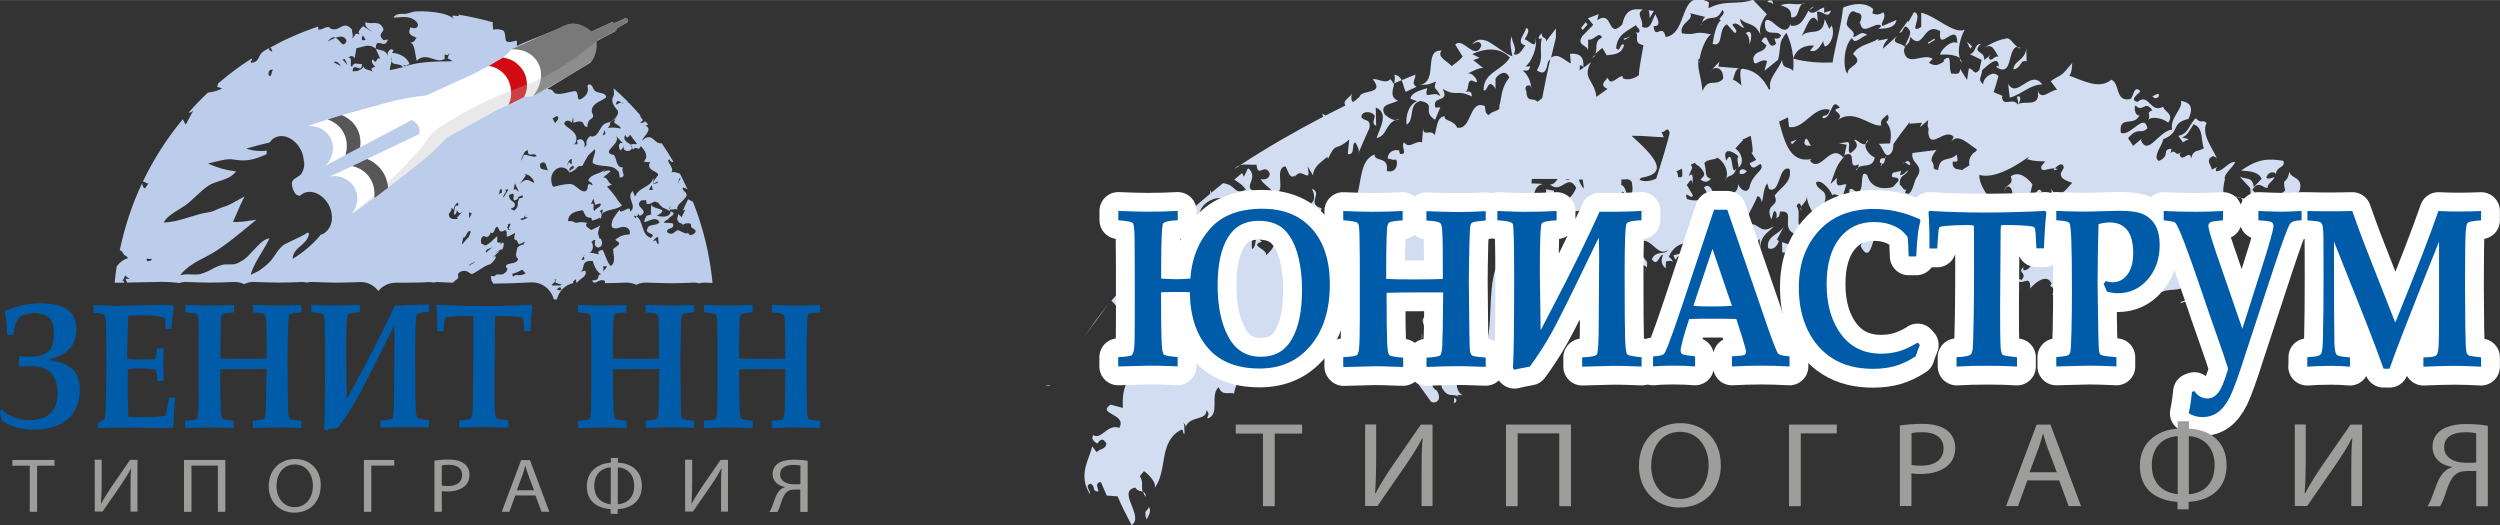 <svg xmlns="http://www.w3.org/2000/svg" xmlns:xlink="http://www.w3.org/1999/xlink" id="_&#x421;&#x43B;&#x43E;&#x439;_2" data-name="&#x421;&#x43B;&#x43E;&#x439; 2" width="86.22mm" height="18.12mm" viewBox="0 0 244.41 51.35"><rect x="0" y="0" width="244.41" height="51.35" fill="#333333" stroke="none"/><defs><style>      .cls-1 {        fill: #797979;      }      .cls-2 {        fill: #fff;      }      .cls-3 {        fill: #575757;      }      .cls-4 {        fill: #bccdeb;      }      .cls-5 {        fill: #bbbaba;        opacity: .31;      }      .cls-6 {        fill: #9d9d9c;      }      .cls-7 {        fill: #005ca9;      }      .cls-8 {        fill: #d3ddf2;      }      .cls-9 {        clip-path: url(#clippath);      }      .cls-10 {        fill: none;      }      .cls-11 {        fill: #1d1d1b;        stroke: #fff;        stroke-linecap: round;        stroke-linejoin: round;        stroke-width: 3.68px;      }      .cls-12 {        fill: #d20a11;      }    </style><clipPath id="clippath"><path class="cls-10" d="m42.71,9.61c-.04-.15-.37-.2-.5-.22-.21-.05-.43-.06-.64-.05-2.49.21-4.91,1.04-7.3,1.67-2.09.55-4.17,1.32-4.17,1.32.92-.09,1.79.36,2.21,1.14.59,1.1-.02,2.36-.51,2.71-.02.02-.05.04-.04.04,0,0,7.57-4.01,8.37-4.43,1.78-.89,2.59-2.17,2.59-2.17Zm-4.77,8.73c1.93-1.54,4.05-2.99,5.7-4.86.14-.17.26-.35.35-.54.05-.12.22-.41.12-.54,0,0-1.51-.11-3.29.78-.54.26-1.09.52-1.63.78-.94.45-1.89.9-2.83,1.35-.91.43-1.82.87-2.74,1.3-.45.21-.9.43-1.36.64,1.01-.19,2.02.31,2.45,1.19.39.79.26,1.76-.32,2.45,0,0,1.86-1.21,3.55-2.55Z"></path></clipPath></defs><g id="Layer_1" data-name="Layer 1"><g><path class="cls-8" d="m223.01,21.75c.34.06.24.71-.01.89.95-.31.5.41,1.37-.76.75-.38.59.66-.15.91l1.54-.11-.5-.57c.87-.88.75.87,1.9-.05-.54-.3-.88-.46-1.31-.67l.28-.3c-.51.2-.91-.25-.99-.49.14-.15.3-.43.52-.34-1.34-.87-1.53,1.54-2.86,1.24.08.02.16.08.22.24"></path><path class="cls-8" d="m223.4,18.63l-1.26,1.02-.6-.76c-.28.44-1.07.5-.91,1.1.12-.03.35-.08.45.02-.67.91-1.35-.06-1.68,1.03.77.07.74.33,1.59-.25.52.38.8.84.85,1.32.25-.05.64-.62.93-.62-.05,0-.11-.02-.17-.05l.87-1.44c-.37.2-.45-.04-.68-.11l1.99-1.15c.53-1.51-.92-1.24-.95-2-.27,1.46-.73.41-.43,1.88"></path><path class="cls-8" d="m222.77,21.5h.02s-.02,0-.02,0Z"></path><path class="cls-8" d="m149.61,23.81c-.17.09-.09.48-.05.67.7-.25,1.41-.49,2.11-.71-.21-.4-1.02-.71-.68-1.09-.35-.4-.78.17-.65.75l-.07-.68c-.2.96-1.13-.49-.98-1.08l-.04.02c-.08,1.19-.14,2.36-.18,3.53.56.02-.04-1.18.54-1.42"></path><path class="cls-8" d="m112,48.58c.03-.31-.08-.43-.25-.49.05.15.12.3.25.49"></path><path class="cls-8" d="m149.04,26.06l-.02,1.1c.05-.32.06-.71.02-1.1"></path><path class="cls-8" d="m146.68,10.35c-.02-.05-.03-.1-.07-.16l-.05.57h0s.11-.4.11-.4Z"></path><path class="cls-8" d="m141.94,33.3l-.08.12s.07-.07.08-.12"></path><path class="cls-8" d="m152.11,2.78l-.95,1.25c.03-.49-.51-.21-.41-.8-.07.09-.46.38-.27.58l.24-.09c-.26,1.47.26,1.88-.47,3.14.86.61.93-.18,1.1-.85.09-.12.17-.18.26-.26l.5-2.08v-.89Z"></path><path class="cls-8" d="m115.4,32.91l-.07-.08s.04.06.07.08"></path><path class="cls-8" d="m115.05,32.48l.29.34c-.12-.2-.1-.5-.29-.34"></path><path class="cls-8" d="m148.86,25.18c.08.24.15.55.18.88l.02-.83c-.05,0-.13-.02-.2-.05"></path><path class="cls-8" d="m148.49,22.16l.75-.46.05-.77c-.22.36-.53.65-.8,1.22"></path><path class="cls-8" d="m143.42,33.47c-1.32.87-.44-1.58-1.29-1.61-.31.36-.06,1.1-.19,1.44.79-1.14,1.11,2.27,2.01,1.37.51,1.29-.04,1.7-.59,1.56-1.09-.95-.13-1.03-.68-2.23-.34.42-.14.59.05,1.33-.86.08-.54,2.15-1.92.78-.33.53.05,1.05.16,1.8.73,1.24,1.11.25,1.88,1.12-.1-.09-.3-.25-.38-.44l.56.04c-.65-.22-.7-1.25-.54-1.46.13-.11.4-.32.56.04l-.07.39c.53.23.12-1.25.84-.73.18.27.13.46.22.65-.14-1.03.23-1.16.43-2.02l.38,1.4c-.35-1.59.87-1.67,1.91-1.23-.18-.18-.39-.26-.44-.55.24-.49,1,.26,1.15,1-.13-1.23,1.9.26,1.78-1.33-.18-2.51-.26-5.06-.22-7.61-.04.2-.1.38-.19.48-.73-1.05-.82-.86-.81-2.11-.19.77.36,1.62-.28,1.92.01-.68-.47-2.02-1.19-1.9-1.13,1.76-.63,5.4-1.13,7.6-.49-.83-1.43-.12-2.04-.06-.3-1-.06-1.45.25-1.82-.28.05-.74.24-1.08.36l.85,1.84Z"></path><path class="cls-8" d="m145.36,29.05c-.08-.06-.13-.09-.2-.11.06.07.12.1.2.11"></path><polygon class="cls-8" points="143.78 31.25 143.74 31.16 143.64 31.28 143.78 31.25"></polygon><path class="cls-8" d="m147.67,23.32c0-.29.04-.38.04-.68-.03.11-.08.21-.12.31-.02.14-.01.28.07.37"></path><path class="cls-8" d="m148.63,24.76l.09.38c.06.02.09.02.14.04-.07-.2-.14-.36-.23-.42"></path><path class="cls-8" d="m133.25,29.05l-.03.26c.08-.07.07-.16.03-.26"></path><path class="cls-8" d="m141.03,32.84c.45-.33-.67-1.27.04-1.64l-.26.03c.21-.8,1.28-.99,1.88-1.34.2.54.7.44,1.04,1.26.33-.37.65-.74.46-1.66.4.15.46-.74.96-.55-.38-.42-.3-1.85-.85-.89.03-.1-.06-.19-.03-.29-.88-.43-.54.79-.99,1.02-.52-.35.07-.97-.29-1.04-.36.71-2.14.28-1.15,2.02-.35.32-.61-.03-.92-.29.39,2.16-2.89.44-1.48,2.78.17-.21.58-.37.63-1.04l.95,1.62Z"></path><path class="cls-8" d="m146.75,23.8s-.09.02-.12.02c.04,0,.08,0,.12-.02"></path><path class="cls-8" d="m156.41,28.92l.3,1.74c-1.11.74-1.7.39-2.74.79-.16-.2-.08-.38-.04-.48-.69.41-1.94.46-2.17,1.39-.23.07-1.06-.23-1.03-.79-.06.19-.13.38-.28.37-.28-.58.23-.27.04-.76-.12,0-.21-.1-.16.09-.03-.57-1.02-1.92-.15-2.19.89,1.26-.52.37.29,1.82.28-.09,0-.67-.04-.86.37-.09.52.3.63.65-.05-.53.65-.01.57-.8.64-.35.4,1.16.84.99l-.33-1.64.88.05c.93-.89-1.14-2.64-.12-3.94.11.86,1.1,2.09,1.82,2.24-.35.17-.67,1.38-1.28,1.06,1.07,1.02-.83.42,0,1.71.07-.76.57-1.02,1.11-.78l-.09.18c.49.04.28-1.7,1.1-1.24.29-.14.38.33.43.71.19-.31.32-.67.43-.33m-.56.51l-.45-.04c.18.23.32.18.45.04"></path><path class="cls-8" d="m216.66,15.55l.08.19c0-.08-.04-.14-.08-.19"></path><path class="cls-8" d="m170.03,6.77l.31.03c-.12-.05-.23-.05-.31-.03"></path><path class="cls-8" d="m176.87,1.02l.47-.39c-.19.03-.34.18-.47.39"></path><path class="cls-8" d="m213.35,14.02v-.02s-.08.04-.11.05l.11-.03Z"></path><path class="cls-8" d="m191.58,5.73c.04.15.11.28.2.4.01-.16-.07-.29-.2-.4"></path><polygon class="cls-8" points="176.78 1.09 176.81 1.12 176.87 1.02 176.78 1.09"></polygon><path class="cls-8" d="m166.4,2.28c-.06.06-.12.1-.18.18.09-.05.15-.11.18-.18"></path><path class="cls-8" d="m167.39,6.87c-.07.05-.13.11-.18.18l.18-.18Z"></path><path class="cls-8" d="m155.99,5.34l-.38.31c.21-.07.31-.18.38-.31"></path><path class="cls-8" d="m166.15,5.91l-.04.23c.06-.06.07-.15.04-.23"></path><polygon class="cls-8" points="216.64 21.02 216.62 21.01 216.52 21.18 216.64 21.02"></polygon><path class="cls-8" d="m218.69,19.31l.38.03c-.11-.07-.25-.07-.38-.03"></path><path class="cls-8" d="m197.18,9.47c.05.26.23.59.04.83.29-.29.49-1.1-.04-.83"></path><path class="cls-8" d="m210.11,29.47c.16-.18.3-.3.44-.42-.23.16-.43.29-.44.42"></path><path class="cls-8" d="m210.55,29.05l.35-.26c-.11.07-.23.15-.35.26"></path><path class="cls-8" d="m191.5,22.27c0-.11,0-.21-.05-.25-.03.23,0,.28.05.25"></path><path class="cls-8" d="m219.19,19.71c.25-.32,2.06-.37,1-1.14.66-1.05,1.04-.12,1.51-.22-.08-.37.52-.63.67-1.04-.23.05-.6.26-.81.05.16-.55.76-.68.96-.34-.05-.77.98-.59.7-1.31-1.39-.22-2.45-.24-4.12.96.8.05,1.71.1,2,.8l-.76.82c-.13-1.12-.85-.69-1.4-1.06l1.05,1.15c.17,1.09-.34,1.05-.92.98.11.07.19.18.12.36"></path><path class="cls-8" d="m213.76,27.49v.03s.07-.03.11-.07l-.11.03Z"></path><path class="cls-8" d="m160.88,26.21l-.02.41c.04-.19.04-.32.02-.41"></path><path class="cls-8" d="m215.53,22.6h0s-.02,0,0,0"></path><path class="cls-8" d="m163.47,25.81v.1s0-.1,0-.1Z"></path><path class="cls-8" d="m160.03,3.26s-.03-.09-.05-.14c-.06.07-.02.11.05.14"></path><path class="cls-8" d="m163.45,25.71l.02.1s0-.07-.02-.1"></path><path class="cls-8" d="m176.14,20.6s-.05-.18-.12-.35c-.02.1,0,.21.12.35"></path><path class="cls-8" d="m173.37,19.16l-.06-.11.06.11Z"></path><path class="cls-8" d="m197.59,4.68c-.16-.05-.29-.05-.4-.03.11.05.24.08.4.03"></path><path class="cls-8" d="m163.48,25.91c0,.11-.02.23-.05.38.04-.16.05-.28.05-.38"></path><path class="cls-8" d="m180.29,15.24l-.08.12s.04.03.05.05l.03-.17Z"></path><path class="cls-8" d="m181.75,16.04c-.05.12-.08.24-.11.35.54-.42,1.46.09,1.64-1.02-.18.01-1.07-.68-.89-1.33-.38.26-.91-.54-1.12-.36.6.63.04.95-.38,1.31-.36-.33.09-.9-.23-1.11l-.87.12.75.15-.24,1.08.08-.1c1.28-.49.08,1.58,1.37.91"></path><path class="cls-8" d="m181.63,16.39c-.08.07-.15.15-.2.26.11-.02.16-.12.2-.26"></path><path class="cls-8" d="m186.46,18.5c.06-.03.13-.07.23-.15-.04.03-.14.08-.23.15"></path><path class="cls-8" d="m149.95,20.92c.13.29,1.03.7.74-.08l-.7-.06-.04.14Z"></path><path class="cls-8" d="m201.13,16.53c-.08-.05-.16-.08-.24-.08l-.09.11c.02.13.22.03.33-.02"></path><path class="cls-8" d="m182.64,13.66c-.15.12-.21.25-.25.39.1-.07.18-.17.25-.39"></path><path class="cls-8" d="m200.55,18.43c.02.26.06.64-.03.95.2.07.48-.31.74-.39-.28.05-.52-.11-.72-.56"></path><path class="cls-8" d="m201.28,18.98h-.02s0,0,.02,0"></path><path class="cls-8" d="m149.41,20.71l-.12.22.02-.24-.56-.08c-.04.07-.08.14-.15.18.02-.03,0-.13,0-.21l-.19-.04c-.07.94-.76,1.84-.82,2.41-.21.47-.54.81-.84.84.25-.07.51-.35.23-.76-.69-.29-1.51-1.51-1.88-.04l.5-.21-.37,2.13c-.71-.55.17-1.06.06-1.73-.5,1.16-2.25-.75-1.98.88-.46-.84-1.26-2.25-1.8-1.91.9.8-.05.78.81,1.69.04.57-.79-.04-.5.62l-.13-.38c-1.66-.93-.9,1.35-.93,2.22-.93.87-1.75.57-2.57,1.18-.36-.55-1.51-1.95-1.85-1.7.27.85-.34,1.63.17,2.62.89.05.04-1.08.29-1.52.92.84.62.98,1.42,1.36-.59-.21-1.26,1.35-2.22.63l.05-.21c-.96-.22-2.6-2.49-2.71-.49l-.1.86c-.04-.1-.11-.22-.15-.31-.86.37-1.38-.8-1.67.56.02-.11-.09-.18-.07-.29-.87-.2-.61,1.15-.83,1.59-.79-.61-.5-.78-.76-1.41-1.1.27-1.04,2.18-.83,3.43l-.87-.06c.06-.53-.15-1.57-.61-1.95-.19.36.15.66-.38.82-.31-.52-.49-1.08-.75-1.82-1.53-.15,1.14,1.79-.64.81-.29.19.12.98.55,1.56l-1.11-.37c.55.75-.02,1.24-.31,1.65.22.33.96.5.87.12.45.57.27,1.14,0,1.33-1.39-1.38-1.49,1.54-2.74-.39-.74,1.41-2.17,2.93-2.29,4.16-.63-.16-1.13.28-1.51-.62-.89.82.17,2.6-1.05,3.06-.25-.09.36-.38-.16-.79.06,1.05-1.62.46-2.04,1.68.11-.17-.17-.47-.31-.62.27.19.19.79.23,1.22-.25.02-.03-.32-.29-.4-2.33,1.14-1.31,4.09-2.7,5.78.4-.49-.54-1.41-.98-1.72l-.41.5c.39.56.11.93.29,1.52-.24-.09-.57-.08-.72-.41-1.87.34.92,2.83-.37,3.67-.49-.92-.95-1.83-1.37-2.81l-1.06-.08-.57-1.32c-.92.06.29,1.28-.6.83-.19-.23.04-.4-.42-.68-.62.23,0,.63-.03,1.05-1.25-1.85-.05-3.51.18-4.63-.03-.22.32.39.48.52.21-.39.88-.24.93-.87-.49-.75-.68-.15-.92.02-.59-.44-.47-.53-.38-.83.86.5,1.33-1.12,2.56-.71.78-1.41-2.24-1.31-.86-2.27l1.21.32c-.09-1.22.12-2.61,1.03-3.22l-.12.18c.27.41.67.43.93.5.91-.25.37-1.66,1.57-1.25-.28-1.43.18-3.09.52-4.23,1.28.83-.1,1.8.28,2.72l.68-.65c-.41.41-.16.95.21,1.76.79-.37.03-1.43.33-2.23.25.32.51.42.77.18l-.63-.75c.07.05.15.08.28.04l.62-1.35c-.52-.1-1.14-.69-1.42-.45.5.31.35.6.07.84-.22-.66-.65-.13-1.02-.51.56-.48,1.15-1.18,1.33-1.69l.76.54c.69-.29.92-1.14,1.47-1.25l.21.44c.83-.33,1.09-1.29,2.27-1.08-.09-1.23.11-2.45-.07-3.65-.46-1.1,2.76-.2,2.47-1.96.12.07.04,1.03.07,1.54.58-.18.07-1.58.97-.72-1.32.41.65.73.39,1.33.47-.36.87-.87.85-1.39-.81.55-.72-1.53-1.23-.56.02-1.25.68-2.16,1.71-2.34.3.43.53.57.95.57l-.2-.77c.45-.11-.2,1.17.7.94.02-1.55,2.7-.77,1.74-2.96,1.11.46-.61,1.45.92,1.91-.04,1.01-1.29.6-.79,1.7.3-.57.75.73,1.07.56l.14-.94-.15.04c.3-1.49,2.11-1.86,3.23-2.66.43-1.57.33-3.45,1.7-3.96-.05.79,1.41.1,1.19,1.61.89.27,1.14-.65.92-1.11-.61.08-.27-.06-.83-.09,0-.7.73-1,1.2-.75-.15.02-.05.1.01.29.83.1.03-.7.38-1.14.53.73,1.14-.23,1.76.01l.11-1.39c0,.89.73.03,1.13.68.22-.7.2-1.78.98-1.85-.12.5.88.34,1.21,1.11,1.47.31,1.14-2.81,2.72-2.09.03.2,0,.79.4.87.18-.31.67-.36.92-.53v.02-.03c.13-.08.18-.21.12-.4.21-.92.18-1.79.95-2.73-.37-.88-1.1-.29-1.35.11v.99c-.78-1.27-.79.5-1.17.12,0-1.76,1.85-1.91,2.57-3.18-1.05-1.09-2.53-.87-3.68-.33l.73.37-.62.22.95.76c-.65.02-1.07.43-1.62.55.61-.23,1.32.93.89.85-1.02-.65-.49.81-1.03.93.32-.01.7-.13.65.46-1.44-.73-1.44.07-2.83-.73.72,1.42-1.1.57-.72,1.83l.48-.04-.51,1.23c-1.35-.87.21-1.5-1.43-1.85-1.25.32-.51,1.84-1.36,2.32-.11-.98.28-2.01,1.03-2.29l-.64-.24c0-.6,1.11-.89,1.65-1.04-.42,1.33.54.15,1.26.79-.28-.87-.78-.54-.41-1.45-.61.24-.67.35-1.59.33,1.85-.27.3-3.49,2.13-3.34-.55.63.73,1.13.98,1.52.29-.22.88-.64,1.07-.95l-.72-1.15c.71-.84,1.97,1.69,2.55.09-.13-.79-1.01.03-.87-.17,1.15-1.23,2.37.63,3.91,1.22-.05-.4-.32-1.18-.09-1.97.1.79.55,1.08.23,1.77.51.19.83-.48,1.12-.88-1.01-.21.02-1.18.06-1.67.5,0,.08.79-.13,1.08.43.1,1.18,1.1,1.06-.08.24.8-.4,2.36-.98,2.74h.48c-.18.5-.27.4-.75.39.62.5.79,1.19.87,1.78-.09-.1-.03-.2-.11-.3-.41-.11-.61.19-.39.58.03,1.15.68.53,1.08,1l.46-.36c.25-1.3.51-2.61.81-3.9.69-.59,1.27.14,1.99.53l-.08-.96c.72-.06,1.44.1,1.29,1.37-.1-.31-.17-.22-.33-.23.01.13,0,.23-.02.31v.17c.66-.46,1.07-.75,1.11-.8-.91,1.62.34,1.7.53,3.39l1.09-.78c-.86-.38-.19-.81.02-1.09.28.92.99-.2,1.46-.15v.19c.47.26,1.15.04,1.6-.3-.08-.3.28-1.96.43-2.92-.95-.21-.5-.67-.67-1.24.1.04.27.02.27-.1.08-.29-.24-.33-.32-.63-.87.6-1.84.89-1.95,2.26.41.54.38-.65.78-.31-.29.95-.92.88-1.7,1.01l-.43-.73-.68.57c.23-.48-.15-1.25.65-1.57-.27-.71-.79.33-1.36.19v1.09c-.05-.6-1.17-.47-.58-1.42l1.08-1.11-.52-.64,1.05-.41-.14.59c1.6-1.05.95,1.95,2.45.42.3-1.35.88-1.6,2.02-1.45-.74.4.07.9-.09,1.68.88.41.97-.67,1.31-1.23.31.64.54,1.17-.18,1.17.14,1.41.88-.38,1.18,1.06,2.28-.33,1.22-4.92,4.23-3.4l-.04.59c1.68-.88,2.77-.28,4.35-.83l1.36,1.42c-.27.25-.95,1.4-.56,2.1-.7-1.47-1.32-.91-2.04-1.67-.04.39.26.66.39.89-.4,0-.65-.64-1.16-.34.06.31.65.64.24.86l-.79-.87c-.91.52-.25,2.25-1.39,1.93.12-.85.41-2.08.83-2.32-.54-.14.64-.56.12-1.01-.62,1.29-1.08.35-1.98,1.22.1-.18.1-.43.33-.53l-1.5-.37c.45.67-1.08.92-.8,1.97,1.57.25,1.04-.32,2.84.1-.46.29-.96,1.43-1.12,2.46-.02-.04-.05-.07-.1-.08-.12,1.07.18,1.33.4,3.16.58-1.38,1.21-.36,2.01-1.19.06-1.03-.66-1.24-1.07-.93l.71-.75-.11.48,2.03.17c-.38.09-.45.68-.6,1.14.26.02.53.27.83.54-.14-.96-.17-1.64.09-1.64,1.3.14,2.07.97,2.6,2.04l.14-.08c-.27-.98.79-1.82,1.15-2.84.03,1.02.68.59,1.07,1.09.16-1.18-.16-2.79-.66-3.73-.84,1.11-.46,1.1-.8,2.64l-1.34,1.08.26-.95c-.72-.37-1.31.9-1.35-.31.31-.84.96-.38,1.29-1.22l-.5-.42c.76-1.24.5,1.12,1.45.25-.42-1.02.08-.08.48-.79-.39-.71-1.76.38-1.56-1.39.5-.8,1.88,1.99,2.5.21l-.02.2c1.04.19,1.37-.81,1.75-1.45.46.56,1.05-.25,1.54-.32v.51s.67-.21.67-.21c-.32.93-.79-.03-1.37.12l.08.95c-.68-1.12-1.1.61-1.59,1.43.73-.84,2.1.2,2.26-1.66l.46.96.22-.35c.34.73,0,1.86-.66,2.07-.12-.24-.18-.36-.14-.56-.3.43-.57,1.17-1.31.97l.39-.51c-.92-.06-1.75.33-2.03,1.28,1.33.36,2.61.42,3.84.38.36-2.15.81-3.35,1.03-5.36.81-.37,2.18-.62,2.95.15l-.09.39c.38.22.76.12,1.07-.09.38.55-.35,1.04-.08,1.34l1.37-.59c-.15.89-1.25.83-1.78.87.1-.07.31-.21.26-.33-.6-.41-1.79,1.09-2.02-.22-.31.22.65-.95-.38-1.04-.69-.51-.87.68-.95,1.06-.03.51.98.71.62,1.33.52-.05.75-.71,1.4-.19-.53.04-1.24,1.07-1.5.27-.96.95-.83,3.35-.42,3.49-.13-.76,1.77-.89.51-1.91.61-.96,1.69-.94,2.5-1.5l-.04.19.98-.19c-.15.26-.46.47-.5.98l1.43-1.29c-.82.87.42.67.71,1.11.22-.77.8-1.3.34-1.79-.52-.61-.38.4-.9.42l.85-1.17.05.12.55-.97c1.01.16-.68,2.3.71,1.44v-1.39c1.49.35,3.14,2.12,4.25,1.66-.41.73-.74,1.96-.49,2.76-.39-.3-1.26-.37-1.9-.32-.09-.26,1.02-1.52,1.66-1.13.01-2.29-1.92,1.12-1.67-1.16-1.68-1-1.58,2.04-2.92.56-.12,1.02-.48.46-.63,1.35.27,1.7,1.96.12,2.84.81-.1.06-.3.2-.37.38.63.38.93.18,1.45-.13l-.04-.13c.97-.88.39.82.79,1.33.21-.12.81.27.83-.49l.68,1.09.17-1.13c.5,0,.46.77,1.03.16l.22-1-1.14-.55c.68-.23.35-.94,1.08-1.03-.98.97.43.65.31,1.59l.62-.47-.18.24c.28.59.54-.29.97-.07-.41-.66-.63-1.43-1.46-.84.61-.48,1.75-.91,2.01-.9.62-.31.83.52,1.29.73-1.03.21-.39,3.09-2.07,2,.07-.18.22-.11.25.02.04-1.33-1.14-.13-1.63.29-.05.76-.49.86.12,1.4-.14-.51.94-1.53,1.48-.8l-.47,1.55.91.38-.11.06c.11,1.09,1.05.02,1.55.76.61-.46,2.28.42,1.96-1.4.32,1.12,1.18,0,1.89-.04l-.62-.84c1.28-.86.79-.22,2.1-1.77-.05.44,0,.83-.28,1.24,1.27.43,2.91,1.41,4.1.39.88.36.35,2.19,1.84,1.9.34-.13.34-1.48,1-.77,0,.13-1.22.85-.27,1.04,1.11-.93,1.24,1.17,2.48.48.26.58,1.08.7.52,1.55-.59-.47-1.64-.64-1.97-.26.33-.51-.27-.71.42-.95-.77-1.07-.91.32-1.66-.48-.2.35.08,1.18.41.93-.5,1.24-2.07-.04-1.84,1.75.92.44,2.29-2.05,2.6-.43-.66.63-.93-.2-1.89.96l.49.75.87-.72-.11.17c.73,1.59,1.67-.86,3.06-1.05-.26-1.11,1.11-2.08.85-2.8.83.14,1.31.53.75,1.76-1.85.45-.68,1.27-2.49,2,0,.52-1.09,1.69-.42,2.12,1.23-.55.21-1.12,1.23-1.2,0,.13,0,.26-.11.43.68-.48.33.41,1.13-.1l-.22.2c.22.97,1.02-.58,1.13.43.24-.99.68-.6,1.26-1.03-.33-.55.03-1.98-1.02-2.32-.46.67-.57,1.1-1.14,1.28l.68.18c-.19.06-.39.2-.58.3l-.45-.63c1.03-.2,1.03-1.11,1.71-1.72.59.62.7.05,1.06.48-.55,1.03.53,2.39,1,3.42-.11-.1-.28-.14-.36-.21-.92.4-.03,1.05-.16,1.34l.7-.32c-.12.03-.36.23-.25.46.68.07,1.18-.97,1.87-.89-.26.58-1.2,1.22-1.01,1.69-.14.55-.47,2.05.54,1.9.17-.19.43-.21.7-.2-.05.02-.1.02-.13.05l.15.85c-.95.75-.59-.87-1.54-.1l-.54.9c-.32-.15-.97.04-1.42.43.4.38.63.19,1.28.26-.24.62-.85.86-.94.9l.36-.48c-.24-1.07-1.44.42-2.14-.11-.1-.09,0-.12.12-.29-1.11.61-1.13-.92-2.35.01l.45-.4c-.63.21-1.92.77-3.17,1.34l-.17.36c0,.26-.32.12-.41-.09h0c-.62.28-1.2.53-1.66.73,0,.27.05.51.17.62.32-.38.92.27,1.26-.75.08.73,1.03.11,1.11.59-.17-.82.76-.79,1.1-1.29-.14.68.72.25.26,1.05-.01.26.04-.64-.4-.23-.85.56.56,1.05-.4,1.53,1.05-.25,1.93.43,3.09.05l-.27-.53c.29.28,1.22.48,1.07.9-.31-.03-.61-.18-1.02-.17-.5.91.8.36.53.95l1.78-1.06-.39-.26c.57-.43,1.09.67,1.66,1.12-1.08,1.05-.99-.46-1.96-.29-.75.23-.35,1.34-.98,1.42-.04.35.27.45.6.21l.05.32c-1.03.93-1.8.24-2.93.95.12-.1.23-.2.32-.33-.23-.66-.72-.86-1.33-.75.06.47.28.27.48.19-.13.29-.62.22-.94.47.25.52-.26.71-.09,1.02-.41.15-.59-.02-.86-.29.04-.51.44-.54.69-1.12-.52.19,0-1.24-.84-.8.56.53-.78,1.18-1.19,1.47l.09.08c-.53.59-.72.54-.58-.14.41-.17.58.14.83-.58-.2-.05-.39-.09-.69.03l.42-.42-.98-.23c-.43.55-1.06,1.32-1.58,2.18.04-.64-.47-.29-.76-.15l.21-.22c-.17-.68-1.24-.57-1.53-.04-.11-.6,3.5-2.72,1.23-2.97-.79-.28-1.2,1.57-1.88,2.03,0,0,.1-.17.1-.3-.28-.24-.58.41-.96.6.09.34.37.45.57.23-.39.69-.67-.3-1.14.19.76-1.02-.48-.64,0-1.14-.39-.96-1.45-.28-2.09.47.05-1.58-.85-.05-1.35-.92.1.07.38-.08.48.12.73-.8-.6-.71.32-1.36-.19.1-.17.48.02.38.29-.02.66-.36.74-.8l-.35-.99.29-.16-.59-1.4c-.08.18-.07.43-.05.56-.95-.81-2.42-.5-3.35-.88-.87,2.58-2.67.6-3.79,2.1.37-.72.78-2.05.76-2.63.2-.08.81-1.08,1.16-.77-.03.44.34,1.02-.08,1.44,1.17-.06.13-1.19.69-2.11-1.33,0-2.39,1.42-3.26,1.92l.04-.32-.69.51c.44.25.12,1.77-.37,1.14l.08-.06c-.22-.69-1.06-.05-1.57-.21l-.49.83c-.5-.16-.3-1.81-.35-2.81-.84-.21-1.49,1.09-2.15,1.84-.19-.74-1.44-1-.7-1.82-.83.59-.89,4.44-2.02,2.25l.35-.68c-1.17.09-3.06,1.49-3.65.75.47-2.51-1.66-2.52-1.98-4.97.08.56-.42.75-.49,1.06-.12-.28-.31-.55-.49-.04.54.47-.27,2.56.69,1.53-.45,1.7-1.02,3.04-2.08,2.99l-.04-1.02.86.28c-.12-.75.32-.71.49-1.06-1.63-.51.12-2.4-1.54-2.2-.12.67-.04.4-.46.68.2-.05.2-.75-.13-.74l-.26.83c-.7-1.67.89-1.17.32-2.33.61-.85,1.74-1.31,1.47-2.61-1.13-.43-.86,2.48-2.02,1.96l-.16-.55c-.37.4-.37,1.3-.54,1.86-.04-.32-.16-.55-.42-.62-.55,1.36-.96,1.66-1.41,3.13,1.48-1.2,1.42.88,2.97-.17-.23.44-1.35.81-1.3,2.23l-.06-1.02c-.48.57-.94,1.14-1.62.86l.34-.61c-.78.77-1.61-1.41-2.09.35.25.07.44.02.56-.15-.39.5-.95.45-1.45.34l-.74,1.8c-.07-.51-.69-.46-.51-1.3-.83-.68-.92.89-1.27,1.19-.9-.97.53-.57.37-1.98-1.08-.32-2.08.27-2.46,1.28.24.17.38.33.41.57-.09-.31-.47-.16-.69-.13l-.02.68c-.45-.38-.48-.77-.27-1.32-.38-.07-.53,1.27-1.09.41.43-.91,1.35-.36,1.57-.9-1.13.85-1.7-1.76-3.15-.61-.09-.31.04-.97-.27-.91-.67.4.13,1.38.08,2.15.45-.52.8-.18,1.31.58l-.02.56c-.09-.27-.43-.23-.59-.46l.17,1.09c-.24-1.2-1.01-1.98-1.33-1.45.65.77.52.75.97,2.08-.26,1.41-.99-1.12-1.29.39-.05-.4.45-.82-.12-.99-.43.05-.13.95-.32,1.31.04-1.06-.24-1.77-.2-3.02.72-.3.3-.05.94-.65l-.84-.7c.61-.3.19-1.23.15-1.62-1.41-.76-.46,1.69-1.25,1.6-.16.75.7-.02.36.82-.7.01.03.68-.59,1.27v-.48c-.4-.53-.42.25-.64.41-.19.37,1.3,3.32.22,3.68-.03-.29-.06-.47-.1-.58-.47-2.82-.9-5.66-1.29-8.51-1.26.35-2.78.51-4.43.42-.91-1.47.6-1.63.28-2.31l.8.13c.18.69-1.37.62-.35,1.63,1.03-.83,1.81-.21,2.54-1.9-.85-1.51-1.43.68-2.57-.33.35.01.56-.24.75-.54h-2.52l-.04.44c.6,0,1.03.03,1.09.08-.77.07-1.06,1.15-.69,2.32h.14l-.12.44-.57-.07Zm-37.98,25.82c-.08-.1-.18-.21-.31-.33.15.13.26.17.31.33m51.24-33.12c-1.05-.03-2.14-.17-3.16-.14,2.27,2.05,3.74,3.66.93,4.1l-.15.2c.43.22,1.06.15,1.63-.12.3-.93,1.36-4.27,1.31-4.54-.3-.65-.43.12-.8-.03l.23.53Zm1.38,3.88c.6.19.39-.33.39-.81l-.55.27c.1.11.16.27.16.55m.28-1.29c-.06,0-.12-.02-.16-.07l.16.07Zm-10.92,1.57l.04-.05h-.42c.08.06.19.09.38.05m1.44.85l-.11-.88h-.4c.15.37.29.69.51.88m4.22,2.02c-.02-1.08.71-1.27.49-2.47-.02-.31-.2-.4-.4-.46l-.67.02c.04.17.03.34,0,.52.25.1.47.37.55,1.12-.94-1.48-.23,1.24-.93.96.02.88.86.69.96.31m47.2-.14l-.12.73-.65.41c-.62-.51-.58-2.36-1.8-1.17-.17-.46-.06-1.27,0-1.95.14.1.26.2.35.34,2.73-1.42.13,2.52,2.22,1.64m-8.1-4.76c.1-.05.18-.24.18-.24-2.39,1.72-3.93,2.05-4.85,1.78-.01.91.65,1.75.94,2.19l-.58.92-.02-.83-.8.78c0,.69.51.66.7,1.23.07-.19,1.36-1.11,1.81-1.64l-.64-.87c.16.32,1.3.35,1.8.21.16-.49-.39-1.43-.78-.38.11-.75.99-.55.65-1.47.88-.62,1.75.3,2.12.79l-.3,1.24c.37.61.81-1.37,1.22-.49-.84.02-.3,1.36-.93,1.29.04.51-.4,1.28.21,1.36,1.02-1.46.29,1.18,1.22-.09.14.59-.66.86-.13,1.25.98-.62,1.16-1.24,1.62-2.38-.55-.53-1.27,1.28-1.71.84l1.76-1.66c-.1-.34-.24-.42-.39-.37.26-.05.55-.29.86-.64l.46-.51c-.63-.21-1.18-.4-1.11-.93l.28-.54c-.05-.59-.57-.29-.87.08-.6-.11-1.42.53-1.32-.24l.38-.46c-.76-.03-.86.02-1.77-.21m-24.24-3.63c.57,2.15,1.13,4.01,3.16,3.61l-.16.15c1.04,1.34,2-1.82,3.26-.3-.61.81-.59.74-1.25,2.6l.64-.61c-.18,1.18.45.57.92.63l-.43,1.4c-.27-.41-1-.56-.97-.24.16-.16-.96-1.78-1.57-1.35.07.95,1.34.55.79,2.11.49-.65.56.3,1.07-.04-.49.65-.12,1.29-.49,1.99l.83-.32c.02.32-1.21.7-.54,1.87.34-.49,1.21.13,1.24-.89v.31c.62.22.3-1.44,1.02-.85.03-.51-.1-.87-.37-.77-.23.23-.26.92-.75,1.07-.2-.8.58.1.26-1.25-.15-.68-1.27.57-.91-.95l.63.22c.03-1.02.49-.96.49-1.79.39-.37.71.79,1.13-.08.19-.66-.04-1.9.6-1.34.44,1.53,1.92,1.33,2.51,1.17l.56-.61c.02-.63-.95,0-.56-.79l.81-.18-.11.38c.25.12.56-.28.83-.48-.33.71-.86.36-.86,1.43.34.25.35.65.7.48-.08.07-.15.16-.16.32.66.53.85-1.11,1.08-1.43.94-1.29-.59-1.37-.37-2.45l2.35-.3c-.25.32-.5.63-.49,1.07.47.56-.12.82.65.88.18-1.46,1.11-.76,1.81-1.5.14.63.17.76-.38.68-.11.94.69.71.93.84.2-.21.48-.29.7-.47-.12-.5.09-1.07.66-1.38l.07-.18c-.73-.41-1.82-1.64-2.5-.77l.23-.44c-.82-.97-2.32,1.38-2.49-.45.14-.69-.17-.19,0-1.2l-.82.71.21-.45-1.24.1.05-.19c-.68.86-1.2,1.58-1.6,2.17-.04.44-.02.58-.23.89-.2.21-.34.23-.46.17h0s0,0,0,0c-.27-.15-.41-.81-.75-1.08l1.1-.04c.16-.75.14-1.54-.38-2.11.22-.01.37-.6.09-.7-.04.19-.79.44-.55,1.05-1.05.21-2.8-1.84-4.41-.39,1.16-.86-.93-1.02.36-1.33-.9-1.22-.78,1.19-1.69,1-.08-.44.5.06.7-.8-1.55-.48-2.54,1.98-3.99,1.67l-.1-.94-.89.43Zm-2.8,1.34l-.82.39s.06.01.09.02l-.76.83c.55.33.96,1.34.31,1.87.02-.39-.23-.85,0-1.1-.53-.53-1.63-.98-1.2.42.76-1.43.4,1.79,1,.73-.28.95-.7.57-1,1.03.28-.81-.28-1.75-.88-2.06-.22.26-.91.1-1.26.53.26.86-.03,1.38.65,1.53-.21.25-.55.48-1.02.08.14-.17.41-.31.35-.63-.37-.76-.69-.68-.91-1l-.4.19c.05.07.11.16.15.29l-.35.82c.55-.49.34.36.41.87-.13-1.01-.41-.08-.61-.02l.61,1.02c-.12.56-.87-.67-.59.37,1,.3,1.33.08,2.13-.35l-.46-.79c.88-.72.79,1.36,1.85,1.21.36-.82,1.61-.22,1.48-1.74-.08.48.81,1.31,1.11.58.29-1.45,1.55-1.7,1.12-2.32-.34,0-.75.8-1.09-.08l.64-.34-.5-.74c.25.26.17-.48-.03-1.6m-17.48-6.11h-.03s.03-.02.03-.02v.02Z"></path><path class="cls-8" d="m216.95,21.31c.35-.22.76.04,1.05-.66-.4.74-.86-.27-1.05.66"></path><path class="cls-8" d="m217.07,22.29c.13-.16.26-.45.47-.38l-.64-.08.17.46Z"></path><path class="cls-8" d="m214.78,27.55c.57-.42.92-.64,1.29-.38-.88,1.85-.95.16-2.08,1.73.63.53,1.75-.9,2.46-.73.15-.89-.87-1.96-1.67-.61"></path><polygon class="cls-8" points="213.18 29.63 213.81 29.43 213.83 29.31 213.2 29.51 213.18 29.63"></polygon><path class="cls-8" d="m211.02,9.47c.2-.6-.37-.14-.6-.06.12.09.26.32.6.06"></path><path class="cls-8" d="m108.37,29.65c-.86,1.12-1.68,2.25-2.48,3.4.7-.98,1.41-1.84,2.48-3.4"></path><path class="cls-8" d="m196.48,9.54c1.22-.34,1.98-1.29,3.18-1.29-1.15-1.58-2.43,1.47-3.34-.06l.16,1.34Z"></path><path class="cls-8" d="m198.1,4.72c-.11,1.2-1.22,1.17-1.26,2.06.82-.12.63-1.03,1.29-.78l-.03-1.28Z"></path><polygon class="cls-8" points="197.27 24.82 196.82 25.34 197.1 25.18 197.27 24.82"></polygon><polygon class="cls-8" points="192.62 4.76 192.8 4.52 192.28 4.06 192.62 4.76"></polygon><path class="cls-8" d="m192.98,4.27l-.18.25.18-.25Z"></path><polygon class="cls-8" points="196.17 27.17 196.47 27.51 196.82 27.05 196.17 27.17"></polygon><path class="cls-8" d="m194.38,20.14l.47-.28c-.09.05-.49-.54-.47.28"></path><polygon class="cls-8" points="189.12 3.77 188.48 4.16 188.53 4.28 189.16 3.89 189.12 3.77"></polygon><path class="cls-8" d="m190.78,22.76c.06.94-.76.12-.42,1,.47-.06.39-.56.42-1"></path><path class="cls-8" d="m186.22,15.88c-.07,0-.14.02-.22.11.08-.04.15-.07.22-.11"></path><path class="cls-8" d="m186.22,15.88c.21.02.38.39.56.15-.22-.44-.33-.3-.56-.15"></path><path class="cls-8" d="m183.79,15.89l.18.08c-.22.44-.13.37.07.03.2-.02.21-.3.26-.5l.15-.34-.19.31c-.31-.03-.51,0-.47.42"></path><path class="cls-8" d="m174.07.49c.84.31,1.06.46,1.04,1.18.79.19.62-1.01,1.09-1.31-.88.15-1.07-.16-2.13.13"></path><path class="cls-8" d="m176.19.36c.1-.01.19-.03.31-.06-.12-.02-.22,0-.31.06"></path><polygon class="cls-8" points="185.69 23.82 185.19 24.87 185.35 24.73 185.69 23.82"></polygon><path class="cls-8" d="m172.82.19c.16.04.4,0,.53.23,0-.71-.69-.27-.53-.23"></path><path class="cls-8" d="m176.4,13.96c.08.43.54.17.74.33-.28-.08-.53-1.39-.74-.33"></path><path class="cls-8" d="m170.66,3.24c.16.04.42.5.37,1.09.19-.36.39-1.63-.37-1.09"></path><polygon class="cls-8" points="175.07 13.87 175.18 14.11 175.66 13.63 175.07 13.87"></polygon><path class="cls-8" d="m177.08,24.28c.49-.85-.86-2.03,0-2.76-1.16-.86.12,1.2-.72,1.07.5.28.76,1.34.72,1.69"></path><path class="cls-8" d="m176.36,22.6c-.07-.04-.15-.07-.23-.07.09.04.17.06.23.07"></path><path class="cls-8" d="m168.62,17.73c.07-.09.11-.2.15-.3-.05.07-.1.17-.15.3"></path><path class="cls-8" d="m173.73,23.4l.69-1.3c-.47.86-1.74.9-1.57,2.15.42.23.89-.13,1.06-.69l-.18-.15Z"></path><path class="cls-8" d="m161.36,1.62l.33-.56-.54-.07c.18.16.06,1.12.21.63"></path><path class="cls-8" d="m161.04.98h.11s-.06-.02-.11,0"></path><path class="cls-8" d="m170.08,16.98c.27.07.47.02.69-.23-.12-.23-.79-.4-.69.23"></path><polygon class="cls-8" points="158.8 3.89 159.43 3.56 158.72 3.78 158.8 3.89"></polygon><polygon class="cls-8" points="155.2 2.38 155.02 2.16 154.57 2.72 154.74 2.93 155.2 2.38"></polygon><path class="cls-8" d="m163.97,26.1c.37.07.44-1.09.31-1.31l-.68.16c.36.95.18-.06.63.12l-.26,1.03Z"></path><path class="cls-8" d="m133.11,11.52c-.13-.68.96-.75,1.29-.2,0,.3-.35.76.14.98l-.04-1.79c1.41.51.26,2.25.09,2.98,1.03-.24.82-1.33,1.84-1.76-.36,0-.74-.29-1.05-.54-.56-1.02.63-.99,1.29-1.35-.65-.28-.58-.76-.46-1.31.04-.05.06-.13.05-.21l.04-.2-.08.04c-.05-.12-.14-.26-.29-.43-.45.54-1.32-.13-1.71.02,1.21,1.53-1.1.95-1.31,1.7l-.46.41-.2.1c-.14-.16-.2-.42-.07-.89-.09.44-1.02.73-.64,1.23l-1.94.98c-.1-.04-.2-.09-.32-.19,0,.14.03.23.09.31-2.78,1.45-5.51,3.02-8.12,4.73.47-.13,1.07.02,1.59-.05.13,1.4.79-.22,1.3.87-.02.52-.49.65-.89.55.27.55.91.78,1.28,1.39,1.39.04-.09-2.43,1.14-2.64.36.62.41,1.32.99.87l-.07.23c.57-1.27,1.67.92,1.24-1.1l.54.89c.03-.92.95-1.41,1.39-1.81l.07.19c.84-1.78.68-.64,2.08-1.9l-.15,1.43c.8.15.29-1.05.76-1.13.07.19.53.81.24,1.16.36-.86.73-1.73,1.13-2.58.13-.92-.45-.63-.74-.99"></path><path class="cls-8" d="m136.42,11.74c.14,0,.27-.03.39-.13-.15.03-.28.08-.39.13"></path><path class="cls-8" d="m120.7,16.5l.55-.36c-.21.06-.4.16-.55.36"></path><path class="cls-8" d="m138.48,8.47c-.6-.35-.03-.79-.12-1.18l-1.33.54c.17.36.22.82.41,1.14l1.05-.5Z"></path><path class="cls-8" d="m136.32,7.3c.08.27.04.55-.02.83l.73-.3c-.13-.27-.33-.48-.71-.53"></path><polygon class="cls-8" points="145.38 26.55 145.21 26.67 145.06 27.05 145.38 26.55"></polygon><path class="cls-8" d="m141.72,26.21c.5.44.7-.16.78-.36-.48.23-.37-.07-.78.36"></path><polygon class="cls-8" points="145.24 31.74 144.97 32.23 145.06 32.32 145.24 31.74"></polygon><path class="cls-8" d="m119.29,22.43l-.2.23c.12-.08.17-.15.2-.23"></path><path class="cls-8" d="m123.03,18.71c-1.94-.15.24-1.31-1.02-2.28l-.4.84-.18-.36-.76.64c.58.44.73.4,1.13,1-1.27.5-.86-.46-2.23-.65l-1.15.94-.04-.24c-.09.08-.08.19-.04.31-1.29,1.07-2.53,2.17-3.74,3.3-.33.99,1.26.68,1.45,1.88.81-.64,2.52-.94,1.66-2.11.1.18.3.52.58.53l-.28-1.27-.71.04c-.28-1.27,1.52-2.22,2.27-1.83-.67.96.68,1.74-1.06,2.03.29.24.92.58.77.94,1.18-1.37,2.89-1.73,3.74-3.73"></path><path class="cls-8" d="m109.42,30.23l-.09-.1c.03.07.07.11.09.1"></path><path class="cls-8" d="m109.98,29.94l-.41-1.58-.91,1.02.67.74c-.1-.25-.13-.92.29-.78l.36.6Z"></path><path class="cls-8" d="m109.69,27.08c-.22.78.68,1.56,1.34,1.68-.07.81-1.17-.65-.59.51.63.57.84-.29.87-.53l-1.62-1.66Z"></path><polygon class="cls-8" points="114.11 24.13 114.28 24.61 114.75 24.4 114.11 24.13"></polygon><path class="cls-8" d="m114.28,24.61l-.46.21c.27.24.54.48.77.61l-.31-.82Z"></path><path class="cls-8" d="m112.61,25.39c-.22.07-.44.17-.68.32l.68-.32Z"></path><path class="cls-8" d="m113.24,25.25l-.12-.1-.51.24c.22-.06.42-.11.63-.14"></path><path class="cls-8" d="m113.82,24.82c-.63-.56-1.29-1.13-1.68-.5l.98.83.7-.33Z"></path><polygon class="cls-8" points="141.57 32.1 141.43 32.7 141.53 32.79 141.68 32.19 141.57 32.1"></polygon><path class="cls-8" d="m139.01,32.61c-.02.17-.01.34,0,.51.05-.13.05-.28,0-.51"></path><path class="cls-8" d="m140.46,38.17c-.86-.45-.04-1.24-.99-1.1-.49-.59-.68-1.64-.1-1.52.36.62-.11.58.52,1.08-.21-.84.19-.41-.48-1.28.05-.8-.31-1.48-.4-2.24-.26.68-1.96.37-1.82,1.91.39,1.29,1.61,2.63,2.67,4.19.3.33,1.26.02.6-1.04"></path><path class="cls-8" d="m142.11,39.39c.24-.02.25-.12.28-.31-.37-.53-.14.2-.28.31"></path><path class="cls-8" d="m129.43,30.53c.12.25-.06.77.31,1.08l.37-.65c-.16.05-.41-.18-.68-.43"></path><path class="cls-8" d="m130.28,30.67l-.17.28c.08-.02.13-.1.17-.28"></path><path class="cls-8" d="m129.3,30.42l.13.12s-.06-.09-.13-.12"></path><path class="cls-8" d="m110.74,26.37c-.36-.38-.42.09-.45.32.15-.07.43-.09.45-.32"></path><path class="cls-8" d="m102.7,37.65h-.54c.27.07.42.09.54,0"></path><path class="cls-8" d="m112.05,49.26c.08.06.15.12.2.19-.04-.06-.1-.12-.2-.19"></path><path class="cls-8" d="m112.25,49.45c.28.37-.61.46-.14.96l-.16-.12.15.49c.12-.3.58-.83.15-1.33"></path><g><g><path class="cls-11" d="m116.32,28.56c-.34-.01-.52-.02-.52-.02-.94,0-1.7,0-2.29.02v.78c0,1.83.02,3.15.05,3.95.03.8.11,1.26.22,1.36.11.1.56.19,1.35.25v.91s-.19,0-.52-.02c-.99-.04-1.73-.05-2.21-.05-.32,0-1.34.03-3.08.08v-.91c.78-.04,1.22-.11,1.32-.19.1-.08.18-.29.23-.62.05-.33.07-1.29.07-2.9,0-4.34,0-6.97-.02-7.87-.01-.9-.07-1.42-.17-1.53s-.58-.21-1.42-.28v-.91c1.15.05,2.09.08,2.82.08,1.08,0,2.08-.03,2.99-.08v.91c-.82.04-1.29.15-1.42.31-.13.16-.2,1.67-.2,4.51v.89c.74.04,1.25.06,1.54.06.31,0,.75-.02,1.31-.06.15-2,.81-3.64,1.97-4.92,1.16-1.28,2.85-1.91,5.07-1.91,2.07,0,3.68.65,4.85,1.96,1.17,1.31,1.75,3.12,1.75,5.43,0,2.49-.62,4.48-1.87,5.98-1.25,1.5-2.91,2.25-5,2.25-2.21,0-3.89-.67-5.04-2-1.15-1.33-1.75-3.16-1.78-5.48Zm2.72-.67c0,2.05.35,3.73,1.05,5.03.7,1.3,1.75,1.95,3.16,1.95s2.39-.58,3.05-1.73c.66-1.15.99-2.75.99-4.79,0-1.38-.16-2.59-.47-3.64-.31-1.04-.77-1.83-1.36-2.35s-1.4-.78-2.41-.78c-1.35,0-2.36.55-3.02,1.65-.66,1.1-.99,2.65-.99,4.67Z"></path><path class="cls-11" d="m131.32,35.82v-.91c.78-.04,1.22-.11,1.32-.19.1-.08.17-.25.21-.51.06-.4.09-1.4.09-3v-5.93c-.01-2-.04-3.09-.1-3.27-.03-.11-.08-.19-.15-.25-.12-.09-.58-.17-1.37-.23v-.91c1.18.05,2.12.08,2.81.08,1.09,0,2.09-.03,3-.08v.91c-.73.06-1.15.12-1.28.2-.08.04-.13.11-.17.2-.06.14-.1.56-.12,1.26-.03,1.04-.04,2.1-.04,3.17v.9c.61.04,1.59.05,2.92.05,1.18,0,2.06-.02,2.62-.05,0-2.35-.01-3.91-.06-4.68-.02-.41-.09-.66-.18-.76-.13-.14-.59-.23-1.37-.27v-.91c1.47.05,2.46.08,2.98.08.89,0,1.83-.03,2.82-.08v.91c-.76.06-1.2.13-1.32.21-.07.04-.12.11-.16.2-.05.15-.09.74-.11,1.77-.04,1.58-.06,2.85-.06,3.83l.05,4.92c.01,1.11.04,1.75.08,1.92.04.17.11.28.2.35.09.07.53.14,1.32.2v.91l-.98-.03c-.74-.03-1.31-.04-1.73-.04-.87,0-1.9.03-3.08.08v-.91c.78-.04,1.23-.12,1.34-.23.11-.11.17-.41.2-.89.04-.82.07-2.58.09-5.26h-2.2c-1.27,0-2.38.01-3.33.04v.72c0,1.89.02,3.31.06,4.26.03.64.1,1.01.21,1.11.11.1.56.19,1.35.25v.91l-1.05-.03c-.66-.03-1.25-.04-1.77-.04l-2.99.08Z"></path><path class="cls-11" d="m160.48,20.61v.91c-.84.04-1.32.14-1.45.31-.13.17-.2,1.81-.2,4.93,0,3.4.02,5.54.05,6.4.03.86.1,1.35.2,1.47s.57.21,1.41.29v.91s-.19,0-.52-.02c-.99-.04-1.73-.05-2.21-.05-.32,0-1.34.03-3.08.08v-.91c.83-.03,1.3-.12,1.43-.28.13-.15.19-1.31.19-3.46l.04-6.06c0-.34-.01-.98-.04-1.91l-1.15,2.37c-1.69,3.51-2.85,5.84-3.48,6.97-.63,1.13-1.34,2.23-2.11,3.27-.78.14-1.28.25-1.5.31l-.15-.16c.08-1.13.12-4.01.12-8.64,0-3.43-.04-5.25-.13-5.45s-.59-.32-1.51-.36v-.91c1.26.05,2.1.08,2.52.08,1.26,0,2.35-.03,3.27-.08v.91c-.84.04-1.32.14-1.45.31-.13.17-.19,1.78-.19,4.81,0,.56.03,2.44.08,5.63l1.12-2.15c1.81-3.45,3.35-6.59,4.64-9.44h.78c1.27.01,2.37-.02,3.31-.08Z"></path><path class="cls-11" d="m161.61,34.84c.55-.04.9-.1,1.03-.21.09-.07.23-.35.42-.82.36-.94.82-2.24,1.38-3.91l3.13-9.4h1.3l4,11.64c.52,1.47.84,2.27.96,2.41.12.14.49.24,1.12.28v.99c-.96-.05-1.87-.08-2.72-.08-1.02,0-1.99.03-2.91.08v-.99c.7-.04,1.11-.08,1.22-.14.11-.06.16-.17.16-.32,0-.13-.12-.59-.37-1.38l-.58-1.81c-.73-.02-1.55-.03-2.46-.03-.79,0-1.5.01-2.15.03l-.39,1.22c-.11.33-.24.83-.39,1.48-.04.15-.05.28-.05.4,0,.16.06.28.17.34.11.07.53.14,1.24.21v.99c-.58-.05-1.3-.08-2.16-.08s-1.47.03-1.95.08v-.99Zm5.81-10.52l-1.87,5.58c.54.04,1.14.05,1.8.05s1.34-.02,1.97-.05l-1.9-5.58Z"></path><path class="cls-11" d="m187.47,33.47l.22.25c-.15.36-.29.73-.41,1.11-.68.44-1.34.75-1.98.94-.63.18-1.36.28-2.19.28-1.55,0-2.85-.33-3.92-1-1.07-.66-1.89-1.6-2.47-2.81-.58-1.21-.86-2.59-.86-4.15,0-2.25.65-4.09,1.95-5.52,1.3-1.43,3.1-2.15,5.39-2.15.76,0,1.52.08,2.26.25.75.17,1.49.42,2.23.76l.06.16c-.11.39-.18.77-.23,1.13-.08.63-.14,1.41-.18,2.34h-.74c-.04-1.14-.07-1.77-.11-1.88-.04-.11-.2-.3-.49-.57-.29-.27-.68-.49-1.17-.66-.49-.17-1.04-.25-1.63-.25-1.41,0-2.54.53-3.37,1.6-.83,1.07-1.25,2.56-1.25,4.47,0,2.07.5,3.74,1.5,5.02.93,1.18,2.2,1.78,3.82,1.78.63,0,1.21-.08,1.76-.24s1.15-.44,1.81-.84Z"></path><path class="cls-11" d="m191.28,35.82v-.91c.34,0,.69-.04,1.05-.11.17-.04.29-.1.36-.18.07-.08.12-.24.16-.46.04-.31.08-1.45.11-3.42.02-1.4.03-2.83.03-4.29,0-2.87,0-4.33-.02-4.38-.01-.05-.22-.08-.63-.08-.82,0-1.53.03-2.12.09-.34.04-.54.07-.58.11-.04.04-.08.1-.1.19-.02.09-.07.72-.15,1.9h-.76c.01-1.38-.02-2.58-.09-3.58l.1-.09c1.86.11,3.67.16,5.43.16s3.72-.05,5.89-.16l.1.17c-.11.99-.19,2.16-.24,3.49h-.73c-.05-1.22-.11-1.88-.16-1.98-.04-.08-.14-.14-.28-.16-.47-.09-1.41-.14-2.81-.14-.12,0-.19.02-.21.07-.02.05-.04.24-.04.58l-.05,7.29c0,2.11.01,3.41.04,3.89.03.48.1.77.21.87.08.07.54.14,1.4.23v.91c-.87-.05-1.79-.08-2.77-.08-1.28,0-2.32.03-3.12.08Z"></path><path class="cls-11" d="m201.03,35.82v-.91c.7-.07,1.1-.13,1.2-.21.07-.04.12-.12.16-.23.06-.18.1-.93.13-2.24s.04-2.59.04-3.83c0-2.3-.02-3.95-.06-4.94-.04-.99-.1-1.54-.19-1.66-.09-.12-.34-.19-.77-.23l-.51-.05v-.91l1,.04c.62.02,1.11.03,1.48.03.5,0,1.31-.01,2.42-.05.6-.02,1.04-.03,1.33-.03,1.06,0,1.84.12,2.34.37.5.24.89.62,1.15,1.11.26.5.39,1.12.39,1.86,0,1.34-.39,2.46-1.16,3.36-.78.9-1.76,1.36-2.96,1.36-.15,0-.32-.01-.49-.04-.17-.03-.35-.07-.55-.12-.1-.26-.21-.51-.32-.75l.2-.27c.13.03.25.06.36.08.11.02.21.03.3.03.6,0,1.08-.25,1.46-.75.38-.5.57-1.2.57-2.11,0-1-.2-1.75-.59-2.25-.39-.49-.96-.74-1.72-.74-.31,0-.67.05-1.08.16-.06,2.22-.09,4.11-.09,5.65,0,.52.02,2.18.07,4.97.02,1.1.05,1.74.09,1.91.03.12.09.21.17.26.13.08.63.15,1.51.22v.91c-1.04-.05-1.92-.08-2.64-.08-.32,0-1.4.03-3.24.08Z"></path><path class="cls-11" d="m225,21.53c-.53,0-.89.1-1.08.3-.2.2-.73,1.63-1.61,4.3l-2.7,8.21c-.71,2.25-1.24,3.72-1.59,4.43-.35.7-.75,1.21-1.19,1.53-.44.31-.95.47-1.52.47-.47,0-.92-.12-1.33-.37.15-.72.25-1.41.31-2.09l.24-.09c.33.48.75.73,1.28.73.41,0,.76-.2,1.07-.59.3-.39.62-1.16.95-2.32-.17-.58-.6-1.84-1.28-3.77-.34-.94-.78-2.22-1.32-3.83-.62-1.84-1.17-3.39-1.66-4.68-.49-1.28-.81-1.96-.95-2.03-.14-.07-.5-.14-1.09-.2v-.91c1.09.05,2.13.08,3.11.08.84,0,1.74-.03,2.69-.08v.91c-.64.05-1.04.11-1.2.18-.15.07-.23.2-.23.38,0,.25.25,1.1.74,2.56l2.58,7.49,1.93-6.06c.74-2.3,1.11-3.64,1.11-4,0-.18-.07-.31-.2-.38-.14-.07-.56-.13-1.27-.17v-.91c1.05.04,1.79.07,2.21.07.39,0,1.06-.02,2.01-.07v.91Z"></path><path class="cls-11" d="m225.57,35.82v-.91l.53-.04c.43-.03.7-.12.81-.27s.17-.66.19-1.54c.04-1.78.06-3.72.06-5.79,0-1.1,0-2.36-.01-3.77,0-.85-.05-1.37-.12-1.56-.04-.09-.1-.17-.19-.23-.1-.06-.51-.12-1.26-.18v-.91c.71.02,1.41.03,2.09.03.8,0,1.56-.01,2.3-.03.32.92.65,1.83.99,2.73.24.64,1.31,3.37,3.21,8.18,2.01-4.94,3.42-8.58,4.22-10.91.71.04,1.38.05,2.01.05.75,0,1.47-.02,2.16-.05v.91c-.77.06-1.21.14-1.31.25-.1.11-.17.44-.2,1-.04.91-.06,2.64-.06,5.19,0,1.29.01,2.64.03,4.07.02,1.43.06,2.24.12,2.43.04.11.1.19.18.25.08.06.49.13,1.24.21v.91c-.96-.05-1.81-.08-2.56-.08s-1.78.03-3.08.08v-.91l.52-.02c.41-.02.67-.09.77-.21.1-.12.17-.43.2-.94.03-.51.04-1.71.04-3.6v-6.54c-.91,2.23-2.07,5.16-3.48,8.78-.58,1.49-1.03,2.7-1.36,3.64h-.58c-.44-1.24-1.04-2.82-1.78-4.72l-3.07-7.71v1.47c0,4.07.01,6.88.04,8.42.02.62.09,1,.2,1.15.12.14.56.24,1.32.28v.91c-.6-.05-1.2-.08-1.8-.08-.89,0-1.69.03-2.39.08Z"></path></g><g><path class="cls-7" d="m116.32,28.56c-.34-.01-.52-.02-.52-.02-.94,0-1.7,0-2.29.02v.78c0,1.83.02,3.15.05,3.95.03.8.11,1.26.22,1.36.11.1.56.19,1.35.25v.91s-.19,0-.52-.02c-.99-.04-1.73-.05-2.21-.05-.32,0-1.34.03-3.08.08v-.91c.78-.04,1.22-.11,1.32-.19.1-.08.18-.29.23-.62.05-.33.07-1.29.07-2.9,0-4.34,0-6.97-.02-7.87-.01-.9-.07-1.42-.17-1.53s-.58-.21-1.42-.28v-.91c1.15.05,2.09.08,2.82.08,1.08,0,2.08-.03,2.99-.08v.91c-.82.04-1.29.15-1.42.31-.13.16-.2,1.67-.2,4.51v.89c.74.04,1.25.06,1.54.06.31,0,.75-.02,1.31-.06.15-2,.81-3.64,1.97-4.92,1.16-1.28,2.85-1.91,5.07-1.91,2.07,0,3.68.65,4.85,1.96,1.17,1.31,1.75,3.12,1.75,5.43,0,2.49-.62,4.48-1.87,5.98-1.25,1.5-2.91,2.25-5,2.25-2.21,0-3.89-.67-5.04-2-1.15-1.33-1.75-3.16-1.78-5.48Zm2.72-.67c0,2.05.35,3.73,1.05,5.03.7,1.3,1.75,1.95,3.16,1.95s2.39-.58,3.05-1.73c.66-1.15.99-2.75.99-4.79,0-1.38-.16-2.59-.47-3.64-.31-1.04-.77-1.83-1.36-2.35s-1.4-.78-2.41-.78c-1.35,0-2.36.55-3.02,1.65-.66,1.1-.99,2.65-.99,4.67Z"></path><path class="cls-7" d="m131.32,35.82v-.91c.78-.04,1.22-.11,1.32-.19.1-.08.17-.25.21-.51.06-.4.09-1.4.09-3v-5.93c-.01-2-.04-3.09-.1-3.27-.03-.11-.08-.19-.15-.25-.12-.09-.58-.17-1.37-.23v-.91c1.18.05,2.12.08,2.81.08,1.09,0,2.09-.03,3-.08v.91c-.73.06-1.15.12-1.28.2-.08.04-.13.11-.17.2-.06.14-.1.56-.12,1.26-.03,1.04-.04,2.1-.04,3.17v.9c.61.04,1.59.05,2.92.05,1.18,0,2.06-.02,2.62-.05,0-2.35-.01-3.91-.06-4.68-.02-.41-.09-.66-.18-.76-.13-.14-.59-.23-1.37-.27v-.91c1.47.05,2.46.08,2.98.08.89,0,1.83-.03,2.82-.08v.91c-.76.06-1.2.13-1.32.21-.07.04-.12.11-.16.2-.05.15-.09.74-.11,1.77-.04,1.58-.06,2.85-.06,3.83l.05,4.92c.01,1.11.04,1.75.08,1.92.04.17.11.28.2.35.09.07.53.14,1.32.2v.91l-.98-.03c-.74-.03-1.31-.04-1.73-.04-.87,0-1.9.03-3.08.08v-.91c.78-.04,1.23-.12,1.34-.23.11-.11.17-.41.2-.89.04-.82.07-2.58.09-5.26h-2.2c-1.27,0-2.38.01-3.33.04v.72c0,1.89.02,3.31.06,4.26.03.64.1,1.01.21,1.11.11.1.56.19,1.35.25v.91l-1.05-.03c-.66-.03-1.25-.04-1.77-.04l-2.99.08Z"></path><path class="cls-7" d="m160.48,20.61v.91c-.84.04-1.32.14-1.45.31-.13.17-.2,1.81-.2,4.93,0,3.4.02,5.54.05,6.4.03.86.1,1.35.2,1.47s.57.21,1.41.29v.91s-.19,0-.52-.02c-.99-.04-1.73-.05-2.21-.05-.32,0-1.34.03-3.08.08v-.91c.83-.03,1.3-.12,1.43-.28.13-.15.19-1.31.19-3.46l.04-6.06c0-.34-.01-.98-.04-1.91l-1.15,2.37c-1.69,3.51-2.85,5.84-3.48,6.97-.63,1.13-1.34,2.23-2.11,3.27-.78.14-1.28.25-1.5.31l-.15-.16c.08-1.13.12-4.01.12-8.64,0-3.43-.04-5.25-.13-5.45s-.59-.32-1.51-.36v-.91c1.26.05,2.1.08,2.52.08,1.26,0,2.35-.03,3.27-.08v.91c-.84.04-1.32.14-1.45.31-.13.17-.19,1.78-.19,4.81,0,.56.03,2.44.08,5.63l1.12-2.15c1.81-3.45,3.35-6.59,4.64-9.44h.78c1.27.01,2.37-.02,3.31-.08Z"></path><path class="cls-7" d="m161.61,34.84c.55-.04.9-.1,1.03-.21.09-.07.23-.35.42-.82.36-.94.82-2.24,1.38-3.91l3.13-9.4h1.3l4,11.64c.52,1.47.84,2.27.96,2.41.12.14.49.24,1.12.28v.99c-.96-.05-1.87-.08-2.72-.08-1.02,0-1.99.03-2.91.08v-.99c.7-.04,1.11-.08,1.22-.14.11-.06.16-.17.16-.32,0-.13-.12-.59-.37-1.38l-.58-1.81c-.73-.02-1.55-.03-2.46-.03-.79,0-1.5.01-2.15.03l-.39,1.22c-.11.33-.24.83-.39,1.48-.04.15-.05.28-.05.4,0,.16.06.28.17.34.11.07.53.14,1.24.21v.99c-.58-.05-1.3-.08-2.16-.08s-1.47.03-1.95.08v-.99Zm5.81-10.52l-1.87,5.58c.54.04,1.14.05,1.8.05s1.34-.02,1.97-.05l-1.9-5.58Z"></path><path class="cls-7" d="m187.47,33.47l.22.25c-.15.36-.29.73-.41,1.11-.68.44-1.34.75-1.98.94-.63.18-1.36.28-2.19.28-1.55,0-2.85-.33-3.92-1-1.07-.66-1.89-1.6-2.47-2.81-.58-1.21-.86-2.59-.86-4.15,0-2.25.65-4.09,1.95-5.52,1.3-1.43,3.1-2.15,5.39-2.15.76,0,1.52.08,2.26.25.75.17,1.49.42,2.23.76l.06.16c-.11.39-.18.77-.23,1.13-.08.63-.14,1.41-.18,2.34h-.74c-.04-1.14-.07-1.77-.11-1.88-.04-.11-.2-.3-.49-.57-.29-.27-.68-.49-1.17-.66-.49-.17-1.04-.25-1.63-.25-1.41,0-2.54.53-3.37,1.6-.83,1.07-1.25,2.56-1.25,4.47,0,2.07.5,3.74,1.5,5.02.93,1.18,2.2,1.78,3.82,1.78.63,0,1.21-.08,1.76-.24s1.15-.44,1.81-.84Z"></path><path class="cls-7" d="m191.28,35.82v-.91c.34,0,.69-.04,1.05-.11.17-.04.29-.1.36-.18.07-.08.12-.24.16-.46.04-.31.08-1.45.11-3.42.02-1.4.03-2.83.03-4.29,0-2.87,0-4.33-.02-4.38-.01-.05-.22-.08-.63-.08-.82,0-1.53.03-2.12.09-.34.04-.54.07-.58.11-.04.04-.08.1-.1.19-.02.09-.07.72-.15,1.9h-.76c.01-1.38-.02-2.58-.09-3.58l.1-.09c1.86.11,3.67.16,5.43.16s3.72-.05,5.89-.16l.1.17c-.11.99-.19,2.16-.24,3.49h-.73c-.05-1.22-.11-1.88-.16-1.98-.04-.08-.14-.14-.28-.16-.47-.09-1.41-.14-2.81-.14-.12,0-.19.02-.21.07-.02.05-.04.24-.04.58l-.05,7.29c0,2.11.01,3.41.04,3.89.03.48.1.77.21.87.08.07.54.14,1.4.23v.91c-.87-.05-1.79-.08-2.77-.08-1.28,0-2.32.03-3.12.08Z"></path><path class="cls-7" d="m201.03,35.82v-.91c.7-.07,1.1-.13,1.2-.21.07-.04.12-.12.16-.23.06-.18.1-.93.13-2.24s.04-2.59.04-3.83c0-2.3-.02-3.95-.06-4.94-.04-.99-.1-1.54-.19-1.66-.09-.12-.34-.19-.77-.23l-.51-.05v-.91l1,.04c.62.02,1.11.03,1.48.03.5,0,1.31-.01,2.42-.05.6-.02,1.04-.03,1.33-.03,1.06,0,1.84.12,2.34.37.5.24.89.62,1.15,1.11.26.5.39,1.12.39,1.86,0,1.34-.39,2.46-1.16,3.36-.78.9-1.76,1.36-2.96,1.36-.15,0-.32-.01-.49-.04-.17-.03-.35-.07-.55-.12-.1-.26-.21-.51-.32-.75l.2-.27c.13.03.25.06.36.08.11.02.21.03.3.03.6,0,1.08-.25,1.46-.75.38-.5.57-1.2.57-2.11,0-1-.2-1.75-.59-2.25-.39-.49-.96-.74-1.72-.74-.31,0-.67.05-1.08.16-.06,2.22-.09,4.11-.09,5.65,0,.52.02,2.18.07,4.97.02,1.1.05,1.74.09,1.91.03.12.09.21.17.26.13.08.63.15,1.51.22v.91c-1.04-.05-1.92-.08-2.64-.08-.32,0-1.4.03-3.24.08Z"></path><path class="cls-7" d="m225,21.53c-.53,0-.89.1-1.08.3-.2.2-.73,1.63-1.61,4.3l-2.7,8.21c-.71,2.25-1.24,3.72-1.59,4.43-.35.7-.75,1.21-1.19,1.53-.44.31-.95.47-1.52.47-.47,0-.92-.12-1.33-.37.15-.72.25-1.41.31-2.09l.24-.09c.33.48.75.73,1.28.73.41,0,.76-.2,1.07-.59.3-.39.62-1.16.95-2.32-.17-.58-.6-1.84-1.28-3.77-.34-.94-.78-2.22-1.32-3.83-.62-1.84-1.17-3.39-1.66-4.68-.49-1.28-.81-1.96-.95-2.03-.14-.07-.5-.14-1.09-.2v-.91c1.09.05,2.13.08,3.11.08.84,0,1.74-.03,2.69-.08v.91c-.64.05-1.04.11-1.2.18-.15.07-.23.2-.23.38,0,.25.25,1.1.74,2.56l2.58,7.49,1.93-6.06c.74-2.3,1.11-3.64,1.11-4,0-.18-.07-.31-.2-.38-.14-.07-.56-.13-1.27-.17v-.91c1.05.04,1.79.07,2.21.07.39,0,1.06-.02,2.01-.07v.91Z"></path><path class="cls-7" d="m225.57,35.82v-.91l.53-.04c.43-.03.7-.12.81-.27s.17-.66.19-1.54c.04-1.78.06-3.72.06-5.79,0-1.1,0-2.36-.01-3.77,0-.85-.05-1.37-.12-1.56-.04-.09-.1-.17-.19-.23-.1-.06-.51-.12-1.26-.18v-.91c.71.02,1.41.03,2.09.03.8,0,1.56-.01,2.3-.03.32.92.65,1.83.99,2.73.24.64,1.31,3.37,3.21,8.18,2.01-4.94,3.42-8.58,4.22-10.91.71.04,1.38.05,2.01.05.75,0,1.47-.02,2.16-.05v.91c-.77.06-1.21.14-1.31.25-.1.11-.17.44-.2,1-.04.91-.06,2.64-.06,5.19,0,1.29.01,2.64.03,4.07.02,1.43.06,2.24.12,2.43.04.11.1.19.18.25.08.06.49.13,1.24.21v.91c-.96-.05-1.81-.08-2.56-.08s-1.78.03-3.08.08v-.91l.52-.02c.41-.02.67-.09.77-.21.1-.12.17-.43.2-.94.03-.51.04-1.71.04-3.6v-6.54c-.91,2.23-2.07,5.16-3.48,8.78-.58,1.49-1.03,2.7-1.36,3.64h-.58c-.44-1.24-1.04-2.82-1.78-4.72l-3.07-7.71v1.47c0,4.07.01,6.88.04,8.42.02.62.09,1,.2,1.15.12.14.56.24,1.32.28v.91c-.6-.05-1.2-.08-1.8-.08-.89,0-1.69.03-2.39.08Z"></path></g></g><polygon class="cls-6" points="123.47 42.38 120.81 42.38 120.81 41.5 127.3 41.5 127.3 42.38 124.62 42.38 124.62 49.48 123.47 49.48 123.47 42.38"></polygon><path class="cls-6" d="m134.54,41.5v3.36c0,1.25-.03,2.3-.11,3.37h.04c.43-.81.97-1.68,1.61-2.63l2.83-4.1h1.14v7.97h-1.07v-3.4c0-1.29.01-2.23.1-3.24h-.04c-.43.86-1.03,1.78-1.63,2.66l-2.74,3.97h-1.21v-7.97h1.07Z"></path><polygon class="cls-6" points="153.58 41.5 153.58 49.48 152.44 49.48 152.44 42.36 148.37 42.36 148.37 49.48 147.23 49.48 147.23 41.5 153.58 41.5"></polygon><path class="cls-6" d="m168.24,45.41c0,2.73-1.83,4.2-4.07,4.2s-3.94-1.64-3.94-4.06c0-2.53,1.72-4.19,4.05-4.19s3.95,1.67,3.95,4.05m-6.81.12c0,1.72,1.01,3.24,2.81,3.24s2.81-1.5,2.81-3.31c0-1.6-.91-3.25-2.79-3.25s-2.82,1.58-2.82,3.32"></path><polygon class="cls-6" points="179.57 41.5 179.57 42.36 176.05 42.36 176.05 49.48 174.9 49.48 174.9 41.5 179.57 41.5"></polygon><path class="cls-6" d="m185.75,41.59c.54-.08,1.26-.16,2.17-.16,1.12,0,1.94.24,2.46.66.47.38.77.96.77,1.67s-.24,1.29-.68,1.7c-.61.58-1.58.87-2.68.87-.34,0-.65-.01-.92-.07v3.2h-1.13v-7.88Zm1.13,3.85c.25.06.57.08.94.08,1.36,0,2.19-.62,2.19-1.69s-.83-1.58-2.06-1.58c-.49,0-.87.04-1.07.09v3.1Z"></path><path class="cls-6" d="m198.2,46.96l-.91,2.51h-1.17l2.99-7.97h1.35l2.99,7.97h-1.21l-.93-2.51h-3.11Zm2.88-.8l-.87-2.3c-.19-.52-.33-.99-.46-1.46h-.03c-.12.46-.26.96-.44,1.45l-.86,2.31h2.65Z"></path><path class="cls-6" d="m214,41.18v.72c1.84.07,3.68,1.08,3.68,3.58s-1.85,3.47-3.71,3.58v.73h-1.09v-.73c-1.82-.12-3.68-1.01-3.68-3.53s2.02-3.54,3.7-3.63v-.72h1.09Zm-1.1,1.45c-1.15.06-2.53.78-2.53,2.86,0,1.89,1.24,2.7,2.53,2.81v-5.68Zm1.09,5.68c1.26-.08,2.52-.86,2.52-2.83s-1.28-2.78-2.52-2.85v5.68Z"></path><path class="cls-6" d="m225.42,41.5v3.36c0,1.25-.03,2.3-.11,3.37h.04c.43-.81.97-1.68,1.61-2.63l2.84-4.1h1.13v7.97h-1.06v-3.4c0-1.29.01-2.23.1-3.24h-.04c-.43.86-1.02,1.78-1.63,2.66l-2.74,3.97h-1.21v-7.97h1.07Z"></path><path class="cls-6" d="m237.32,49.48c.15-.21.26-.46.37-.72.38-.91.6-2.03,1.31-2.68.2-.19.46-.33.74-.41v-.02c-1.09-.17-1.93-.87-1.93-1.96,0-.7.31-1.26.81-1.62.54-.4,1.4-.62,2.51-.62.74,0,1.52.06,2.09.17v7.87h-1.13v-3.45h-.84c-.53,0-.94.1-1.25.39-.61.55-.84,1.72-1.15,2.48-.1.2-.17.37-.29.58h-1.22Zm4.76-7.13c-.2-.05-.56-.1-1.08-.1-1.1,0-2.05.38-2.05,1.48,0,.96.92,1.51,2.17,1.51.37,0,.74,0,.96-.02v-2.87Z"></path></g><g><g><g><path class="cls-7" d="m16.23,40.63c-.68.1-1.42.15-2.24.15h-.39s-1.05-.03-1.05-.03c-.02-.28-.03-.62-.04-.98-.01-.37-.02-.79-.02-1.25,0-.01,0-.02,0-.04,0-.14,0-.28,0-.43,0-.1,0-.21,0-.32,0-.24,0-.48,0-.74,0-.31,0-.62.01-.92.36-.04.67-.06.93-.06.84,0,1.39.03,1.63.09.1.03.17.08.2.15.05.11.1.24.13.99h.62l-.04-1.62c0-.25,0-.76.03-1.5,0-.13,0,.07,0-.08h-.62c0,.14-.02-.04-.03.07-.03.38-.05.62-.08.7-.03.13-.09.21-.17.25-.13.05-.54.08-1.21.08-.45,0-.94-.02-1.45-.06,0-.08,0-.17,0-.25,0-.5.02-1.08.03-1.73.02-.58.04-1.23.06-1.93,0-.1,0-.19,0-.3.45-.03.83-.05,1.19-.05.07,0,.16,0,.23,0,.06,0,.12,0,.18,0,.73,0,1.29.06,1.66.15.19.05.3.11.33.16.03.06.06.19.08,1.03h.57c.05-1.04.13-1.57.23-2.2l-.05-.1c-.28-.03-.61-.05-.96-.05-.06,0-.11,0-.18,0h-.49s-2.55.06-2.55.06l-.8.02h-.14c-.07,0-.16,0-.24,0-.18,0-.39,0-.6,0-.47-.01-1-.03-1.62-.06-.08,0-.15,0-.23,0v.72c.15.02.28.03.4.05.12.02.21.03.3.05.2.04.33.08.37.13.08.09.13.3.15.64,0,.07,0,.17,0,.25.03.69.04,1.88.04,3.62,0,2.86-.05,4.73-.14,5.62-.21.18-.45.34-.7.48v.46c.89-.04,1.74-.06,2.54-.06.35,0,.73,0,1.12.01.29,0,.58.01.89.02.78.02,1.3.03,1.57.03.4,0,.83-.02,1.26-.06.02-.94.08-1.91.2-2.93h-.6c-.11.67-.23,1.27-.35,1.8Z"></path><path class="cls-7" d="m39.25,29.87h-.64c-1.05,2.24-2.31,4.73-3.79,7.45l-.92,1.7c-.04-2.52-.06-4-.06-4.45,0-2.4.05-3.67.16-3.8.1-.14.5-.22,1.18-.25v-.72c-.08,0-.18,0-.26,0-.7.03-1.49.05-2.41.05-.21,0-.56,0-1.03-.02-.23,0-.49-.02-.78-.03-.09,0-.16,0-.26,0v.72s.05,0,.09,0c.69.04,1.08.13,1.15.28.07.16.1,1.59.1,4.3,0,3.66-.03,5.94-.1,6.83l.12.13c.18-.05.59-.13,1.23-.25.63-.83,1.21-1.69,1.72-2.59.52-.9,1.47-2.73,2.84-5.51l.94-1.88c.02.74.04,1.24.04,1.51l-.04,4.79c0,1.7-.05,2.61-.16,2.74-.11.12-.5.2-1.17.22v.72c1.41-.04,2.25-.06,2.51-.06.29,0,.7,0,1.23.02.03,0,.07,0,.11,0,.13,0,.25,0,.39.01,0,0,.01,0,.02,0,.02,0,.03,0,.05,0,.08,0,.12,0,.18,0,.14,0,.24,0,.25,0v-.72c-.68-.06-1.07-.13-1.15-.23-.08-.09-.14-.48-.16-1.16-.03-.68-.04-2.36-.04-5.05,0-2.46.05-3.76.16-3.89.11-.13.51-.22,1.19-.25v-.72c-.07,0-.16,0-.23,0-.72.04-1.53.06-2.47.06Z"></path><path class="cls-7" d="m27.18,29.86c-.38,0-1.11-.02-2.13-.05-.1,0-.19,0-.3,0v.72c.64.03,1.01.11,1.12.21.08.07.13.27.15.6.02.26.03.66.04,1.14.01.66.02,1.49.01,2.56-.46.03-1.17.04-2.14.04-1.09,0-1.88-.01-2.38-.04v-.71c0-.34.01-.66.01-1,0-.5,0-1.01.02-1.5.02-.55.05-.88.1-.99.03-.07.07-.12.14-.15.11-.06.45-.11,1.05-.16v-.72c-.08,0-.17,0-.25,0-.67.03-1.4.05-2.2.05-.51,0-1.2-.02-2.05-.05-.08,0-.16,0-.25,0v.72c.65.05,1.02.11,1.12.18.06.05.1.11.12.2.04.14.07,1.01.07,2.59v.18s0,4.51,0,4.51c0,1.27-.02,2.06-.07,2.37-.03.2-.09.34-.17.41-.09.07-.44.12-1.08.15v.72l2.44-.06c.42,0,.91.01,1.45.03l.85.03v-.72c-.64-.05-1.01-.12-1.1-.2-.09-.08-.15-.37-.17-.88-.03-.75-.05-1.87-.05-3.37v-.57c.78-.02,1.69-.03,2.72-.03h1.8c-.01,2.12-.04,3.51-.07,4.16-.02.38-.07.61-.16.7-.09.09-.45.15-1.09.19v.72c.97-.04,1.81-.06,2.52-.06.34,0,.81.01,1.41.03l.8.03v-.72c-.64-.05-1-.1-1.08-.16-.08-.05-.13-.15-.17-.28s-.06-.64-.06-1.52l-.04-3.89c0-.77.02-1.78.05-3.02,0-.15,0-.27.01-.39.02-.56.05-.9.08-1,.03-.07.07-.12.13-.16.1-.06.46-.12,1.08-.16v-.72c-.13,0-.24,0-.37,0-.67.03-1.32.05-1.93.05Z"></path><path class="cls-7" d="m4.98,35.22s-.07-.01-.11-.02v-.08s.06-.02.09-.03c.6-.16,1.09-.38,1.47-.67.27-.21.49-.45.66-.72.25-.42.38-.91.38-1.49,0-.19-.02-.37-.05-.54-.04-.26-.12-.49-.22-.7-.14-.28-.33-.52-.58-.71-.27-.2-.63-.35-1.08-.45-.48-.11-1.06-.17-1.75-.17-.22,0-.43.02-.65.04-.22.02-.44.05-.65.09-.69.12-1.37.33-2.03.64.07.28.13.7.17,1.21,0,.06.01.13.01.2,0,.1.02.18.02.29.01.26.03.32.04.62h.59c0-.07.02-.34.02.04,0,.05.09-.67.1-.72.1-.47.25-.81.46-1,0,0,.01-.02.02-.03.25-.21.61-.32,1.02-.38.17-.02.32-.06.52-.06.15,0,.27.04.4.06.39.06.72.17.96.4.32.3.48.84.48,1.61s-.17,1.34-.51,1.69c-.02.02-.05.04-.08.06-.21.18-.5.31-.86.38-.12.02-.25.04-.39.06-.13.01-.25.02-.4.02-.46,0-.85-.02-1.16-.06v1.05c.44-.04.85-.06,1.24-.06.14,0,.26.02.39.03.11.01.22.02.32.04.47.09.85.27,1.14.56.06.06.11.13.16.19.04.06.09.11.13.17.25.42.38.96.38,1.64,0,1.43-.61,2.27-1.81,2.54-.28.06-.58.1-.92.1-1.11,0-2.03-.35-2.75-1.04l-.15.17c.06.27.11.57.15.87.82.63,1.91.94,3.27.94.14,0,.27-.02.41-.03,1.11-.07,2.04-.38,2.76-.98.81-.67,1.22-1.65,1.22-2.94,0-.88-.25-1.54-.74-1.99-.47-.43-1.17-.7-2.09-.83Z"></path><path class="cls-7" d="m51.98,29.8c-.08,0-.15,0-.22,0-.82.04-1.6.07-2.35.09-.37,0-.73.02-1.08.02-.16,0-.31,0-.46,0-.2,0-.4,0-.59,0-.03,0-.07,0-.1,0-.7,0-1.42-.01-2.14-.03-.02,0-.04,0-.06,0-.66-.02-1.33-.05-2.01-.09-.08,0-.15,0-.22,0h-.01s-.07.07-.07.07c.06.79.08,1.42.07,2.52h.62c.06-.93.1-1.12.12-1.19.02-.07.05-.12.08-.15.04-.03.19-.06.47-.09.48-.05,1.06-.07,1.73-.07.33,0,.5.02.51.06,0,0,0,.05,0,.11,0,.04,0,.07,0,.13,0,.12,0,.29,0,.49,0,.03,0,.05,0,.08.03.01.03.03,0,.04,0,.05,0,.09,0,.14,0,.54,0,1.31,0,2.29v.02c0,.06,0,.11,0,.17,0,1.15,0,2.28-.02,3.38,0,0,0,0,0,0,0,.05,0,.09,0,.14,0,.06,0,.1,0,.15,0,.03,0,.05,0,.08,0,.13,0,.26,0,.38,0,.23,0,.43-.01.62-.02.71-.04,1.18-.06,1.34-.03.18-.07.3-.13.36-.06.07-.16.11-.3.14-.3.06-.59.09-.86.09v.72c.65-.04,1.5-.06,2.55-.06.8,0,1.55.02,2.26.06v-.72c-.7-.07-1.08-.13-1.14-.18-.09-.08-.15-.31-.18-.69-.02-.31-.03-1.07-.03-2.23,0-.16,0-.33,0-.5,0-.12,0-.21,0-.34l.04-5.76c0-.26.01-.41.03-.45,0,0,0,0,0,0,0-.02.06-.02.08-.02.03,0,.04-.03.09-.03.14,0,.26,0,.39,0,.17,0,.35,0,.5,0,.66.02,1.13.05,1.41.1.12.02.2.07.23.13.04.08.09.29.13,1.26h.6c.03-.72.07-1.05.12-1.64,0-.05,0-.1.01-.15.02-.22.04-.45.06-.66l-.07-.13h0Z"></path><path class="cls-7" d="m78.97,30.84c.03-.07.07-.12.13-.16.1-.06.46-.12,1.08-.16v-.72c-.81.04-1.58.06-2.3.06-.07,0-.16,0-.25,0-.41,0-1.04-.02-1.88-.05-.1,0-.19,0-.3,0v.72c.64.03,1.01.11,1.12.21.08.07.13.27.15.6.04.61.05,1.84.05,3.7-.46.03-1.17.04-2.14.04-1.09,0-1.88-.01-2.38-.04v-.71c0-.84.01-1.68.04-2.5.02-.55.05-.88.1-.99.03-.07.07-.12.14-.15.11-.06.45-.11,1.05-.16v-.72c-.08,0-.17,0-.25,0-.67.03-1.4.05-2.2.05-.37,0-.82,0-1.36-.03-.22,0-.45-.01-.69-.02-.08,0-.16,0-.25,0v.72c.45.03.76.07.94.12.08.02.15.04.18.06.06.05.1.11.12.2.04.14.07,1.01.07,2.59v4.69c0,1.27-.02,2.06-.06,2.37-.03.2-.09.34-.17.41-.08.07-.44.12-1.08.15v.72l2.44-.06c.42,0,.91.01,1.45.03l.86.03v-.72c-.64-.05-1.01-.12-1.1-.2-.09-.08-.15-.37-.17-.88-.03-.75-.05-1.87-.05-3.37v-.57c.78-.02,1.69-.03,2.72-.03h1.8c-.01,2.12-.04,3.51-.07,4.16-.02.38-.07.61-.16.7-.09.09-.45.15-1.09.19v.72c.83-.03,1.54-.05,2.18-.06.11,0,.23,0,.34,0,.34,0,.81.01,1.41.03l.8.03v-.72c-.64-.05-1-.1-1.08-.16s-.13-.15-.17-.28c-.03-.13-.06-.64-.06-1.52l-.04-3.89c0-.77.02-1.78.05-3.02.02-.81.05-1.28.09-1.4Z"></path><path class="cls-7" d="m65.54,29.86c-.39,0-1.11-.02-2.13-.05-.1,0-.19,0-.3,0v.72c.64.03,1.01.11,1.12.21.08.07.13.27.15.6.04.61.05,1.84.05,3.7-.46.03-1.17.04-2.14.04-1.09,0-1.88-.01-2.38-.04v-.71c0-.84.01-1.68.04-2.5.02-.55.05-.88.1-.99.03-.07.07-.12.14-.15.11-.06.45-.11,1.05-.16v-.72c-.08,0-.17,0-.25,0-.4.02-.82.03-1.25.04-.31,0-.61.01-.94.01,0,0,0,0,0,0-.22,0-.49,0-.77-.01-.14,0-.29,0-.45-.01-.25,0-.53-.02-.83-.03-.08,0-.16,0-.25,0v.72c.65.05,1.02.11,1.12.18.06.05.1.11.12.2.04.14.07,1.01.07,2.59v4.69c0,1.27-.02,2.06-.06,2.37-.03.2-.09.34-.17.41-.08.07-.44.12-1.08.15v.72l1.82-.04h.09s.53-.02.53-.02c.42,0,.91.01,1.45.03l.86.03v-.72c-.64-.05-1.01-.12-1.1-.2-.09-.08-.15-.37-.17-.88-.03-.75-.05-1.87-.05-3.37v-.57c.78-.02,1.69-.03,2.72-.03h1.8c0,.67,0,1.25-.02,1.77,0,.43-.01.81-.02,1.14-.01.54-.02.96-.04,1.24-.02.38-.07.61-.16.7-.09.09-.45.15-1.09.19v.72c.97-.04,1.81-.06,2.52-.06.34,0,.81.01,1.41.03h.47s.34.03.34.03v-.72s-.04,0-.06,0c-.6-.05-.94-.1-1.02-.15-.08-.05-.13-.15-.17-.28-.03-.13-.06-.64-.06-1.52l-.04-3.89c0-.77.02-1.78.05-3.02.02-.81.05-1.28.09-1.4.03-.07.07-.12.13-.16.1-.06.46-.12,1.08-.16v-.72c-.09,0-.17,0-.25,0-.72.03-1.4.05-2.05.05Z"></path><polygon points="64.98 15.03 65.29 14.98 64.73 15.27 64.98 15.03"></polygon><path d="m15.76,19.2c-.08-.04-.15-.04-.22.06l.25-.27c-.02.07-.02.14-.04.21Z"></path><polygon points="47.65 25.26 47.37 25.6 47.36 25.45 47.65 25.26"></polygon><path d="m44.01,19.77v-.08s.04-.02.06-.03c-.02.03-.04.06-.06.12Z"></path><polygon points="45.09 25.14 45.31 24.7 45.43 24.61 45.09 25.14"></polygon><path d="m46.87,20.95c-.03-.1.11-.26.19-.38.2.04-.11.27-.19.38Z"></path><path d="m48.78,19.55c-.12,0-.23-.05-.13-.24.04.1.3,0,.13.24Z"></path><path d="m49.64,17.87c.04-.06.03-.12.03-.16.01-.01.02-.02.03-.04,0,0,.01,0,.03,0,.04-.05.05-.08.07-.11.05-.06.11-.11.16-.17l.06.13c-.08.11-.27.49-.38.35Z"></path><polygon points="50.97 27.15 51.43 26.97 51.46 27.07 50.97 27.15"></polygon><polygon points="58.64 15.64 58.85 15.88 58.47 15.66 58.64 15.64"></polygon><path d="m54.27,10.93c.02-.11.05-.22.07-.33l.06.38c-.06.09-.13.14-.19.16.03-.07.04-.14.06-.21Z"></path><polygon points="54.18 25.56 54.2 25.27 54.41 25.23 54.18 25.56"></polygon><path class="cls-4" d="m67.72,19.71l-.45-.24-.52,1.11.26-.11-.37.75-.36-.32c.05.14-.04.29-.07.42-.04.17.07.27.16.41.06.09.48.09.35.33.13-.24.46-.28.72-.22.04,0,.08.02.1.05.05.06,0,.15.02.23.03.21.38.23.44.43.02.09-.02.18-.08.24-.06.06-.15.1-.23.14-.08.04-.19.08-.27.02-.07-.05-.1-.17-.19-.17-.03,0-.05.02-.08.02-.1.03-.2,0-.29-.05-.15-.07-.3-.14-.45-.21-.04-.02-.08-.03-.12-.04-.06,0-.11.03-.16.06-.22.13-.33.32-.59.28-.15-.02-.33-.09-.33-.24,0-.11.11-.2.21-.24.11-.04.23-.06.31-.14.09-.08.12-.23.06-.34,0-.02-.02-.04-.04-.05-.02-.01-.05-.02-.07-.02-.26-.02-.51-.03-.77-.05,0-.12.43-.38.45-.33-.09-.21,1-.52.2-.78-.02.65-.91.55-1.35.43,1.44-.79-.42-.54-.54-1.1,0,.33-.1.69.02.96l-.48.15c-.82,1.47.78-.34,1.27.62-.35.44-1.09.13-1.18.63-.35.58.99.39.34.91-.54-.16-.69-.64-.85-1.13-.12-.39-.24-.78-.55-.96l-.14.19-.12-.29c.1.01.18.06.26.1l.2-.27c0,.06.06.14.09.21.58-.26.41-.48.21-.72-.23-.22-.48-.45-.03-.81.66.04.38-.19.52.36.21.02.34-.02.44-.07.2-.1.27-.26.7-.03.4.58.57.44,1.1.8l.02-.18c-.06-.04-.07-.14.05-.37l-.05.37c.14.1.59-.11.75.04-.18-.44.49-.76.79-1.21.41-.47-.6-.71-.2-.97.13.06.26.12.38.19-.02-.03-.03-.07-.04-.1-.22-.49-.46-.97-.7-1.44-.28-.07-.6-.24-.84-.1.37-.51-.62-1.11-.19-1.3.12.27.26.3.4.25-.36-.63-.75-1.23-1.15-1.82-.3.07-.51-.11-.71-.3-.29-.28-.65-.51-1.21.06.06-.36,1.15-1.15.32-1.47l.28-.1c-.09-.11-.18-.22-.27-.33-.21.13-.37.19-.54.13.63-.32-.04-.38.04-.72-.37-.43-.75-.84-1.14-1.24h-.09s0-.1,0-.1c-.44-.45-.91-.88-1.38-1.3.01.11.02.23.03.37,0,.11.02.23-.02.34-.02.06-.06.12-.09.18-.17.36.11.87.35,1.13.05.06.11.11.14.18.06.13.02.28-.04.41-.16.33-.46.6-.81.71-.12.04-.25.06-.37.12-.53.26-.61,1.14-1.19,1.27-.07.02-.15.02-.21-.01-.02-.01-.03-.03-.05-.05-.24.18-.46.41-.38.89l.1-.1-.39.4c.32-.48-.18-1.15-.65-.72l.06.35h-.52s.26-.05.26-.05c.62-1.11-.88-1.52-1.05-1.94.07-.48.71-.34.72-.06l.16-.59.02.55c.82-.3.93-.05,1.02.16.06.13.12.25.36.24,0-.03-.01-.06-.01-.08,0-.24.08-.5.27-.65.1-.08.22-.13.27-.24.06-.15-.05-.31-.1-.46-.09-.33.13-.67.4-.87.28-.2.61-.31.88-.51.05-.04.11-.09.11-.16,0-.04-.02-.07-.04-.1-.25-.34-.86-.2-1.13-.53-.1-.13-.13-.3-.23-.43s-.33-.18-.4-.04c-.04.07-.01.16,0,.24.1.51-.23.86-.64,1.09-.09.05-.22.09-.28,0-.03-.04-.03-.09-.03-.14-.01-.15-.04-.29-.09-.43-.02-.06-.05-.12-.11-.16-.06-.04-.14-.03-.21-.02-.43.05-1.45.42-1.85.19-.25-.14-.13-.33-.51-.38-.03,0-.07,0-.11,0-.03-.02-.06-.04-.09-.06.21-.13.41-.25.62-.38,1.02-.62,2.03-1.24,3.05-1.86.09-.05.17-.1.26-.16.06-.04.17-.08.22-.13.08-.09.18-.23.28-.41,0,0,0-.01.01-.02.15-.31.19-.58.23-.84,0,0,0-.02,0-.03,0-.02,0-.06,0-.08.02-.18.03-.4.01-.68.8-.42,1.17-.61,1.97-1.04l.13-.29,1.04-.58c0-.08.02-.16.02-.25v-.02c-.08-.04-.15-.09-.22-.13l-1.08.49-.31-.07c-.82.39-1.2.55-2.01.94-.24-.21-.46-.35-.62-.44-.24-.13-.48-.27-.83-.33-.28-.05-.45-.03-.52-.02-.14.02-.25.05-.36.1-.33.12-.49.23-.74.34-.2.1-.14.06-1.2.48-.1.04-.19.08-.29.12-.27.11-.53.21-.8.32-.38.15-.75.3-1.12.45-.14.06-.29.12-.43.19-.11.05-.22.11-.32.16.02-.18.02-.36-.02-.54-.24.06-.97.33-1.07-.05-.06-.24-.02-.76-.24-.92-.14-.11-.68-.17-.84-.11-.05.02-.1.04-.13,0-.01-.01-.01-.03-.02-.05-.01-.09-.02-.18-.03-.28-.01-.11-.03-.22,0-.33,0-.02.02-.03.02-.04-1.12-.31-2.25-.57-3.4-.75.02.05.05.09.07.15l-.64-.06c-.01.14.1.3.15.37-.58-.74-2.98-.83-3.79-.77-.29.02-.57.18-.86.22-.23.04-.47,0-.7.03-.23.03-.48.14-.56.36.17-.01.33-.03.5-.04.37-.03.76-.06,1.12.05.27.08.85.41.76.78-.1.41-.73.18-.7.12-.34.7-.03.77.57,1.05-.18.21-.11.42-.63.49.46,0,.48,1.13.65,1.76.46-.46.92-.38,1.37-.26.45.14.87.36,1.37.08-.07-.93.11.01.46-.6l-.18.55c.16.05.33.16.49.28-1.51.02-3,0-4.53.45-.08.02-.16.04-.24.06,0-.06,0-.13-.02-.19.18.27.39-.04.58-.03-.23-.73-1.09-1.09-1.72-1.11l.15-.23c-.2-.33-.68.07-.56.55-.2-.7-.74-.5-1.18-.74l.44.98c-.48-.19-.27.71-.71.08-.26.12,0,.57.23.67l-.39.23c.02.12.08.21.14.28-.01,0-.03,0-.04,0-.28-.19-.74-.1-.92-.55.07.17-.09.31-.32.4-.07.04-.16.07-.24.11-.15,0-.3,0-.44.04,0-1.06.95.34.9-.74-.43.07-.74-.25-.95.25-.39.05.21-.95-.47-.88.18.02.43-.36.72.07.05-.34.1-.67.17-.99.75-.08,1.1-.51,1.89.05-.01-.61.22-.57.48-.52.26.08.55.18.69-.37-.35.03-.38.25-.69-.28-.06-.42.25-.38.27-.73-.38-.99-1.18-.38-1.75-.69-.14.6.52.76.62.95l-.86-.55c-.22.19-.68.65-.27.84-.69-.29-.36.07-.84.39.24-.28-.05-.71.04-.88-.89-1.03-1.17.25-2.08-.1.02.02.03.03.05.05l-.16-.1s.08.03.12.05c-.36-.43-.75.13-1.22.09l-.05-.3c-.91.31-1.82.66-2.72,1.07-.68.3-1.33.64-1.97.99.18.06.12.19.24.39l-.18-.06c-.3-.19-.06-.12-.15-.28-.2.11-.41.22-.61.33.07-.02.14-.03.17-.05-.74.29-.37,1.1-1.33,1.15-.05-.31-.08-.12.13-.26-.04-.06-.05-.11-.07-.16-1.16.74-2.25,1.56-3.28,2.44l-.09.33.48.15c-.34.22-.91.37-1.39.42-.66.62-1.28,1.26-1.87,1.94.11.03.25,0,.45-.19l-.74,1.38c-.14-.21-.22-.37-.28-.54-1.57,1.88-2.88,3.95-3.93,6.14.13-.16.45.3.6.08l-.36.54c-.22-.03-.21-.23-.29-.41,0-.06.01-.1.02-.14-1,2.1-1.73,4.32-2.21,6.6.09.02.17.08.22.14.08.1.14.22.2.32.16.07.31.18.39.32-.38.1-.75.35-.99.67-.03.04-.07.09-.12.12-.08.53-.15,1.07-.2,1.61.26,0,.5,0,.71,0h.21c0-.07-.02-.14-.1-.22h-.14c.29-.11.24-.31.33-.49l.46.36-.42-.04.17.38.78-.02,2.65-.05h0c.54,0,1,.03,1.43.08.07,0,.14.02.21.04.26-.09.53-.13.8-.11.92.04,1.65.06,2.19.06.85,0,1.62-.02,2.33-.06.37-.02.73.06,1.05.21.34-.17.69-.24,1.05-.21,1.13.04,1.92.06,2.33.06.69,0,1.42-.02,2.19-.06.19-.01.38.02.55.06.21-.05.42-.07.62-.06.97.04,1.63.06,1.96.06.6,0,1.14,0,1.65-.02.32,0,.63-.02.91-.03.6-.04,1.18.18,1.61.59.09.09.17.18.25.28.4-.5,1.02-.8,1.7-.81h.66c.97,0,1.83-.01,2.54-.06.19,0,.35.02.49.05.2-.05.38-.06.55-.05.46.03.92.04,1.38.06.05-.11.16-.19.26-.26.12-.07.25-.19.23-.33,0-.04-.02-.08-.03-.12-.02-.12.06-.23.16-.3.26-.2.64-.19.9,0,.09.07.18.16.3.15.07,0,.13-.04.2-.07.3-.18.6-.36.89-.55.14-.09.28-.17.43-.24.08-.04.27-.06.33-.12.36-.33.67-.73.38-.76l-.28.22.78-.73c-.14.04-.35.11-.37.21-.16,0,.55-.45.62-.34.11-.27.28-.74-.04-.67l-.11.18-.05-.26-.11.09c-.32-.01-.13-.28-.2-.64-.36.29-.63.67-1.05.86-.04.02-.08.04-.13.03-.1,0-.17-.13-.28-.14-.02,0-.05,0-.07-.02-.02-.02-.03-.05-.03-.07-.02-.13-.04-.26,0-.38.03-.13.11-.24.23-.29.03-.01.06-.02.09,0,.03,0,.06.03.09.05.11.06.25.02.34-.07.09-.09.13-.21.17-.33.08.06.21.05.28-.02.11-.11.16-.44.28-.51.34-.2.11.8.85.28.08-.06.13-.1.18-.13,0-.1.22-.35.06-.39.8-.43-.33.7.39.38-.57.4-.1-.22-.46.01-.07.06-.12.09-.17.13.53.28-.43,1.11,1,.27-.11.5-.17.6.09.75l.04-.07c.08.16.15.31.24.46l.58-.28-.18.34c-.03-.15-.35.12-.54.21-.08.4-.32.93.05,1.12-.03.27-.23.36-.47.42-.18.05-.65.07-.71.29-.03.1.04.22.15.24-.04.33-.36.61-.7.6-.17,0-.37-.06-.48.07-.02.03-.04.06-.07.08-.06.04-.14.02-.22,0-.07-.01-.17.01-.17.09,0,.04.03.07.04.1.03.08,0,.18.03.27.04.09.18.16.14.25,0,0,0,.02-.02.03,1.16-.01,2.41-.05,3.75-.12.81-.05,1.58.38,1.98,1.08l.08.14c.08.14.12.29.16.44h.3c.1-.4.3-.76.59-1.05.29-.28.65-.46,1.03-.54-.12-.2.02-.16.23-.39l.07.35s.04,0,.06,0c.27-.45,1.01-.55.81-1.18l-.63.12c.78-.08-.03-1.2,1.35-1.06.09.31.32,1.03.83,1.3-.57.04.06.61-.88.59.21.64.65-.29,1.24.06v.21c.72,0,1.4-.02,2.02-.05.36-.01.73.06,1.05.21.32-.15.65-.23,1.02-.21,1.16.04,1.94.06,2.35.06.69,0,1.42-.02,2.19-.06.18-.01.38.01.59.07.21-.05.4-.08.59-.07.25.01.49.02.71.03-.26-2.67-.88-5.34-1.92-7.95Zm-1.41-2.19l.25-.13-.32.6.16-.45-.1-.02ZM35.49,3.46l.27.45c-.07-.06-.28.13-.38-.07-.03-.14.01-.22.11-.38ZM14.77,25.46c-.1.04-.23.04-.37.07-.28-.45.28-.11.45-.26-.03.06-.05.13-.08.19Zm32.82-1.06l.54-.24-.58.51c-.09,0-.08-.09.04-.27Zm-9.31-18.43c-.03-.1-.04-.22,0-.39.03.14.02.27,0,.39.13.48.87.14,1.1.59-.42.12-.84.21-1.27.29,0-.3.12-.57.16-.88Zm-4.27.42l-.52-.57.21-.07.3.64Zm-1.2-2.71c.46-.17.94-.19,1.07.32-.36.82-.62-.11-1.07-.32-.28.1-.56.25-.76.37.31-.42.55-.46.76-.37Zm.52,2.77l-.71-.37c.28-.23.59.18.71.37Zm-6.63.35c-.22.22-.11.84-.44.55-.04-.4.07-.57.44-.55Zm5.08,15.93c-.06.04-.11.09-.17.12-.02.01-.05.02-.08.03-.06.03-.13.05-.19.07-.06.07-.11.15-.17.22-.76.85-1.62,1.56-2.56,2.13,0-.39.21-.78.63-1.14l.11-.09c.35-.3.75-.63.85-1.19v-.07s-.07-.05-.12-.08l-.05.03c-.42.27-.87.48-1.31.68-.28.13-.57.27-.86.42-.4.21-.68.63-.96,1.04-.17.25-.34.51-.54.7-.31.32-.66.6-1.02.85-.04.02-.17.09-.3.15-.24.11-.41.2-.53.26.17-.71.7-1.59,1.14-2.31.25-.41.46-.77.59-1.05l.1-.22-.23.07c-.41.13-.86.6-1.3,1.08-.01.01-.03.03-.04.04-.02.02-.03.03-.05.05-.33.36-.65.71-.91.87l-.1.06c-.26.16-.51.32-.8.37-.16.03-.32.02-.5.02-.13,0-.26,0-.39,0-.5.04-.94.27-1.36.5-.26.14-.52.26-.78.35-.03.01-.06.02-.1.03-.09.03-.17.07-.27.08-.25.04-.52.03-.79.02-.38-.01-.76-.03-1.11.09.58-.81,1.57-1.33,2.46-1.79.16-.08.32-.17.47-.25.71-.39,1.44-.92,2.16-1.48.03-.02.06-.05.09-.07.45-.35.89-.71,1.31-1.06.23-.19.45-.37.66-.54l.3-.25-.61.09c-.45.07-1.24.19-1.68.12.14-.28.3-.66.46-1.03.12-.28.24-.56.36-.8.06-.12.11-.24.16-.34l.17-.31-.31.16c-.11.06-.25.14-.4.22-.01,0-.02.01-.03.02-.41.23-.91.51-1.26.6-.25.06-.47.17-.68.26-.26.12-.51.24-.8.28-.66.09-1.31.29-1.93.48-.81.25-1.64.51-2.51.52.34-.58.88-.9,1.45-1.25.21-.13.43-.26.63-.4.39-.28.75-.62,1.1-.94.38-.35.76-.72,1.19-1,.33-.22.71-.34,1.09-.46.53-.17,1.07-.34,1.48-.78l.15-.16-.21-.03c-.82-.1-1.7-.35-2.55-.74l1.08-.26c.32-.07.64-.15.98-.16.22-.01.44.03.66.06.16.02.33.04.5.05.91.06,1.74-.26,2.51-.6,0-.04,0-.08,0-.12,0-.04.01-.08.01-.12,0-.04,0-.07.01-.11-.65.09-1.33.03-2.01-.2.75-.22,1.52-.42,2.29-.6.03-.05.07-.09.11-.14.04-.05.08-.1.13-.14.09-.08.19-.15.29-.2.31-.15.65-.18.99-.1.03,0,.05.01.08.02.41.12.81.39,1.13.78,0,0,.01.02.02.03,0,0,0,0,0,0,.05.06.09.12.13.18.07.1.12.21.19.32.14.29.22.59.25.88,0,.04.01.09.02.13.02.11.05.22.05.33,0,.43-.15.84-.4,1.1,0,0,0,0,0,0-.01.01-.03.02-.04.03-.06.05-.15.11-.24.16-.23.14-.49.29-.53.56-.01.08,0,.19.02.32.06.31.22.69.4.83.11.08.23.11.36.12.04-.04.09-.08.14-.11.06-.04.12-.09.18-.12,0,0,0,0,0,0,.85-.43,1.98.11,2.53,1.19.5,1,.32,2.12-.38,2.62Zm12.99-1.33c-.34,0-.9.11-.89-.51l.19-.25c.09-.12.05-.27.05-.34.08.05.16.13.23.22-.04-.4.55-1.07.44-.44,0,.23-.18-.29-.34.25l-.08.65c.09-.04.17.06.29-.34t-.04-.09c.19.07.19.5.61.12l-.58.63c.09-.04.08.1.12.11Zm.38,2.45l.14-.64c.2.12.31-.47.57-.64.33-.02.03.31-.03.58.03,0,.04.03,0,.18-.02-.05-.02-.12,0-.18-.12.03-.6.8-.68.7Zm.7-3.13c.09.06.18.11.28.13l-.27.5v-.64Zm-.03,5.29c.22-.38.26-.13.61-.48-.06.24-.35.24-.61.48Zm2.93-6.97c.06-.17.11-.35.12-.48.04-.05.09-.09.13-.14l.07.23c.06.36-.21.12-.31.39Zm.49.24c-.2-.15.51-.61.1-.71.14-.04.26-.06.38-.07l-.48.79Zm1.05,1.3l-.36-.15c.05-.15.44-.06.41-.49-.09-.28-.64-.37-.57-.87.97-.59-.08.99.86.36l.07-.26c-.02.24.51-.37.41.14l-.34.07c-.34.66.11.6-.48,1.21Zm-.08-2.06l.13-.61.39.84-.32-.26-.2.04Zm.17,8.36l-.22.18-.08-.3c.36-.07.73-.26.97-.41l.34.37c-.48.28-.87.15-1.02.16Zm.5-5.47l.18-.12.08.09.24-.38c-.16.35.21.24.28.22-.36.22-.69.39-.78.18Zm-.03-3.46l.56-.81-.12-.09c.42-.1.9.48.95.82-.4-.06-.65-.66-1.39.09Zm.37-2.83l-.25.59v-.16c.1-.2.28-.91.64-.85-.04.8.69.07.85.57-.37.13-.8-.14-1.24-.15Zm1.59.87c.74-.49.52.63.85.69-.46-.19-.97.03-.85-.69Zm10.62,2.58l.29-.49.1.48h-.4Zm-3.21-8.37c.08-.49.29-.34.51-.19.08,0,.16.03.24.13-.08-.02-.16-.07-.24-.13-.2.01-.38.24-.51.19Zm-.58,1.99c-.12-.27.34-.43.53-.56.02-.04.04-.07.07-.12.02.04-.02.08-.07.12-.35.6.25.35.55.93-.55-.06-.55-.14-1.29-.07l.21-.29Zm-.5.49l.05.43-.28.12.24-.55Zm-3.23,2.85l-.03.55-.27-.25-.16.42c.02-.08.05-.63.46-.72Zm-1.48-4.2c.44.19-.23.68-.14.74l-.27-.5.42-.24Zm.02,16.93l.31-.22.14.27c-.25.17-.6-.09-.45-.05Zm-.3-.35c-.44,0-.06-.2.11-.36-.03-.05-.03-.1.03-.17-.01-.01-.02-.02-.04-.03l-.27.07.47-.15c-.07.04-.12.08-.15.11.06.04.04.1-.03.17.1.16.56.25.66.24-.24.24-.49.06-.77.12Zm2.94-2.86s0-.07-.01-.11c.09,0,.07.04.01.11.02.11.03.21.04.32-.49.11-.17-.16-.04-.32Zm1.89,1.48c.03-.18,0-.35,0-.52l.38.03c-.11.16-.24.32-.38.48Zm2.62-5.78c.1-.97-.94.35-1.02-.23-.01-.07-.63.81-.67.93-.12.36-.3.91.32.87.24-.02.47-.14.71-.15.19,0,.39.07.52.21s.16.37.08.54c-.51-.02-1.02.18-1.39.53.11.06.22.14.31.22.38.33-.79.56-.47.86-.14.04.33,1.04-.26,1.46-.25-.07-.63-1.22-.8-1.57-.42.06-.53.19-.38.44-.32-.07-.61-.14-.96-.19.38,0,.5-.75.23-1.01.13-.05.24-.33.39-.16-.11.28-.11.63.31.7.53-.19.31-.67.21-.91,0,0-.05.06-.05.07-.06.08-.21-.5-.21-.55.01-.27.11-.55.21-.8-.22.21-.64.34-.91.48-.06-.09-.16-.15-.25-.21-.09-.06-.19-.13-.22-.24s.04-.24.15-.24c-.37-.11-.78-.12-1.15-.01-.21-.15-.48-.21-.74-.17-.06-.3.13-.6.39-.77.26-.17.57-.23.87-.29.04,0,.09-.02.13,0,.05.02.08.07.1.12.11.23.21.53.46.57.13.02.32,0,.34.13.01.05-.02.13.03.16.03.02.06.01.09,0,.23-.06.45-.14.66-.25.02.03.04.06.08.08.04,0,.11-.31.11-.36,0-.15-.06-.28-.18-.37.49-.43.21.09.22.25.52-.5,1.43-.33,1.95-.83-.25-.24-.47-.55-.68-.89-.23-.32-.5-.64-.79-.93l.53-.23c-.38.07-.44-.75-.9-.67l.71-.59c-.11-.18-.42-.08-.73.09l.27-.33c-.61.58-1.41.41-1.72,1.14.21.14.43.23.43.46-.69-.38-.31.27-.61.52-.4.33-.98-.49-1.37-.61-.19-.06-.39-.04-.59-.02-.38.05-.76.12-1.13.23-.04.01-.09.03-.14,0-.05-.02-.07-.07-.09-.12-.13-.34-.16-.73-.02-1.07s.44-.62.8-.67.75.15.88.5c.02,0,.04-.02.05-.02,0-.03,0-.06,0-.09-.09-.17-.07-.36.31-.57.3.36-.26.26-.31.57,0,.02.01.04.02.05,0,0,0,.01.01.02.16-.04.31-.12.44-.23l.08-.07s0,0,0,0c.01-.01.03-.02.04-.03.12-.14.26-.32.44-.28.04,0,.07.03.11.02.05,0,.09-.06.12-.1.14-.22.46-.89.58-1,.03-.03.62-.57.62-.57.1.41-.27.88-.22,1.36.78.51,2.04,0,2.54.92v-.26s.1.78.1.78c.77-.13.08-.51.32-1.02-.37.03-.49-.18-.59-.43-.1-.25-.14-.56-.28-.77-1.54-.28.95-1.15.1-1.95l.77.79c-.52-.17-.46.54-.23.71l.36-.45c-.27.44.34.61.57.44.09-.08.15-.15.18-.22-.05-.09-.07-.19-.07-.29-.26-.25-.93-.42-.58-1.02.12.36.22.36.46,0l.69.92h-.57s0,.06,0,.1c.08.08.12.17.07.29.03.06.07.11.12.13.38-.44.51.29.73-.33.31.3.88,1.02.28,1.51.27.03.53.15.67-.02-.29.52-.04.74.25.91.29.16.6.29.48.49-.19.25-.46.48-.38.77l.37-.21c0,.28-.25.14-.4.29l-.04-.66c-.18.98-1.37.87-1.79,1.86l-.23-.56c-.71.77.57,1.47-.29,2.07Zm-3.82-.82l.23-.52.17.6.5-.14c.26.33-.48.45-.55.75-.31-.17.18-.9-.35-.68Zm6.04,3.68c.15-.22.31-.44.52-.45l.06.67c-.35.05-.03-.57-.58-.22Z"></path><g><path class="cls-2" d="m49.99,4.82c.19-.04.38-.07.58-.09,1.47-.18,2.78.07,3.8.41-.24.98-.49,1.96-.73,2.94l-1.51,1.3-.91.09-1.54.77-1.34.63-1.88-3.75,1.31-.68c.39-.16.89-.42,1.41-.83.34-.27.61-.55.82-.79Z"></path><path class="cls-1" d="m49.99,4.82c1.08-.09,2.11.41,2.6,1.29.7,1.24,0,2.57-.12,2.76-.12.22-.25.38-.35.5,1.31-.69,5.46-3.13,5.65-3.36.18-.21.29-.42.29-.42.16-.31.19-.59.23-.85.02-.18.04-.44.02-.74.78-.41,1.14-.6,1.92-1.01l.13-.28,1.02-.57c0-.08.01-.16.02-.24v-.02c-.08-.04-.15-.08-.22-.13l-1.06.48-.3-.07c-.8.38-1.17.54-1.97.92-.23-.2-.45-.34-.61-.43-.23-.13-.47-.26-.82-.32,0,0-.24-.04-.51-.02-.34.02-.67.16-.73.18"></path><path class="cls-12" d="m51.52,8.49c.01-.28-.02-.56-.07-.82-.08-.34-.2-.64-.41-.92-.21-.28-.46-.53-.76-.73-.45-.31-1.1-.4-1.1-.4,0,0-1.41.83-1.41.83.05-.03.22.03.28.04.71.17,1.32.7,1.62,1.29.19.38.29.8.3,1.23,0,.33-.02.68-.17,1.01-.02.04-.07.2-.12.23,0,0,1.54-.77,1.54-.77,0,0,.27-.44.3-.98Z"></path><path class="cls-2" d="m40.99,14.92l7.18-3.95.17-.09c.21-.17.35-.45.46-.69.28-.6.22-1.24-.07-1.82-.08-.15-.16-.3-.26-.43-.42-.59-1.13-.84-1.84-.81-.06,0-.11,0-.17,0l-.17.09-7.46,3.4c.34.58.7.82.97.93.23.09.55.15.85.45.06.06.17.17.25.32.2.39.08.79.02,1.14-.05.34-.08.83.07,1.46Z"></path><path class="cls-2" d="m42.71,9.61c-.04-.15-.37-.2-.5-.22-.21-.05-.43-.06-.64-.05-2.49.21-4.91,1.04-7.3,1.67-2.09.55-4.17,1.32-4.17,1.32.92-.09,1.79.36,2.21,1.14.59,1.1-.02,2.36-.51,2.71-.02.02-.05.04-.04.04,0,0,7.57-4.01,8.37-4.43,1.78-.89,2.59-2.17,2.59-2.17Zm-4.77,8.73c1.93-1.54,4.05-2.99,5.7-4.86.14-.17.26-.35.35-.54.05-.12.22-.41.12-.54,0,0-1.51-.11-3.29.78-.54.26-1.09.52-1.63.78-.94.45-1.89.9-2.83,1.35-.91.43-1.82.87-2.74,1.3-.45.21-.9.43-1.36.64,1.01-.19,2.02.31,2.45,1.19.39.79.26,1.76-.32,2.45,0,0,1.86-1.21,3.55-2.55Z"></path></g><path class="cls-5" d="m36.44,19.5c1.06-.78,2.15-1.6,3.24-2.47.89-.71,1.54-1.21,2.22-1.82,0,0,.5-.43.96-.89.13-.12.23-.23.37-.38.19-.2.28-.3.3-.32.06-.07.1-.13.18-.19.07-.06.13-.08.23-.13.11-.06.12-.07.31-.18.45-.26,1.06-.57,1.82-1.01.22-.12.35-.21.59-.33.24-.13.31-.15.54-.28.26-.14.27-.16.53-.31.19-.11.4-.21.8-.41.16-.08.37-.18.63-.3.27-.13.48-.24.63-.31.21-.1.7-.33.94-.45.12-.06.18-.09.25-.12.05-.02.09-.05.14-.07.04-.02.07-.04.12-.06.04-.01.07-.01.08-.01.2-.02.4-.04.61-.06.05,0,.13-.01.22-.02.21-.1.55-.28.95-.51.57-.32.98-.59,1.1-.67.49-.32,1.45-.9,3.5-2.07.15-.17.39-.48.54-.94.17-.52.13-.97.1-1.2-2.96,2.52-5.39,3.75-7.12,4.39-3.06,1.14-3.86,1.56-5.46,2.4-.64.34-1.35.76-1.65.94-.98.58-1.3.81-1.46.95-.02.01-.04.03-.07.06-.64.55-.97,1.12-1.05,1.27-.17.28-.76.91-1.94,2.17-2.21,2.36-5.24,4.77-5.16,4.72.68-.47,1.35-.94,2.03-1.4Z"></path></g><g class="cls-9"><path class="cls-3" d="m31.42,11.53c.52-.14,1.04-.28,1.55-.42.16.03,1.36.31,1.96,1.5.58,1.13.18,2.2.11,2.36-.47.21-.94.41-1.41.62.03-.06.71-1.56-.19-2.87-.7-1.02-1.85-1.18-2.03-1.2Z"></path><path class="cls-3" d="m33.68,16.15c.55-.26,1.09-.53,1.64-.79.25.05,1.25.29,1.97,1.24.79,1.05.67,2.19.64,2.42-.47.27-.95.54-1.42.81.02-.07.46-1.65-.64-2.81-.86-.9-2.01-.87-2.19-.86Z"></path></g></g><g><polygon class="cls-6" points="2.91 45.52 1.21 45.52 1.21 44.96 5.33 44.96 5.33 45.52 3.63 45.52 3.63 50.03 2.91 50.03 2.91 45.52"></polygon><path class="cls-6" d="m9.94,44.96v2.13c0,.8-.02,1.46-.07,2.14h.03c.27-.52.62-1.07,1.02-1.67l1.8-2.61h.72v5.06h-.68v-2.16c0-.82,0-1.42.06-2.06h-.02c-.27.55-.65,1.13-1.03,1.69l-1.74,2.52h-.77v-5.06h.68Z"></path><polygon class="cls-6" points="22.03 44.96 22.03 50.03 21.3 50.03 21.3 45.51 18.72 45.51 18.72 50.03 17.99 50.03 17.99 44.96 22.03 44.96"></polygon><path class="cls-6" d="m31.35,47.44c0,1.73-1.16,2.67-2.58,2.67s-2.5-1.04-2.5-2.58c0-1.61,1.09-2.66,2.58-2.66s2.51,1.06,2.51,2.57m-4.33.07c0,1.09.64,2.06,1.78,2.06s1.78-.96,1.78-2.1c0-1.01-.58-2.07-1.77-2.07s-1.79,1.01-1.79,2.11"></path><polygon class="cls-6" points="38.54 44.96 38.54 45.51 36.3 45.51 36.3 50.03 35.58 50.03 35.58 44.96 38.54 44.96"></polygon><path class="cls-6" d="m42.47,45.02c.35-.05.8-.1,1.38-.1.71,0,1.23.15,1.56.42.3.24.49.61.49,1.06s-.15.82-.43,1.08c-.39.37-1,.56-1.7.56-.22,0-.41,0-.58-.04v2.03h-.72v-5.01Zm.72,2.44c.16.04.36.05.6.05.87,0,1.39-.39,1.39-1.08s-.53-1-1.31-1c-.31,0-.55.03-.68.06v1.97Z"></path><path class="cls-6" d="m50.38,48.43l-.58,1.6h-.75l1.9-5.06h.86l1.9,5.06h-.77l-.59-1.6h-1.98Zm1.83-.51l-.55-1.46c-.12-.33-.21-.63-.29-.93h-.02c-.08.29-.17.61-.28.92l-.54,1.47h1.68Z"></path><path class="cls-6" d="m60.41,44.76v.46c1.17.05,2.34.69,2.34,2.28s-1.17,2.2-2.36,2.27v.46h-.69v-.46c-1.15-.08-2.33-.64-2.33-2.24s1.28-2.25,2.35-2.31v-.46h.69Zm-.7.92c-.73.04-1.61.5-1.61,1.82,0,1.2.79,1.71,1.61,1.79v-3.61Zm.69,3.61c.8-.05,1.6-.55,1.6-1.8s-.81-1.77-1.6-1.81v3.61Z"></path><path class="cls-6" d="m67.67,44.96v2.13c0,.8-.02,1.46-.07,2.14h.03c.27-.52.62-1.07,1.02-1.67l1.8-2.61h.72v5.06h-.68v-2.16c0-.82,0-1.42.06-2.06h-.03c-.27.55-.65,1.13-1.03,1.69l-1.74,2.52h-.77v-5.06h.68Z"></path><path class="cls-6" d="m75.23,50.03c.09-.14.17-.29.23-.46.24-.58.38-1.29.83-1.7.13-.12.3-.21.47-.26h0c-.69-.12-1.23-.57-1.23-1.26,0-.44.2-.8.51-1.03.34-.25.89-.39,1.59-.39.47,0,.97.04,1.33.11v5h-.72v-2.19h-.54c-.34,0-.59.07-.79.25-.39.35-.54,1.1-.73,1.58-.06.13-.11.23-.18.37h-.77Zm3.02-4.53c-.12-.03-.36-.06-.69-.06-.7,0-1.3.24-1.3.94,0,.61.59.96,1.38.96.24,0,.47,0,.61-.01v-1.83Z"></path></g></g></g></svg>